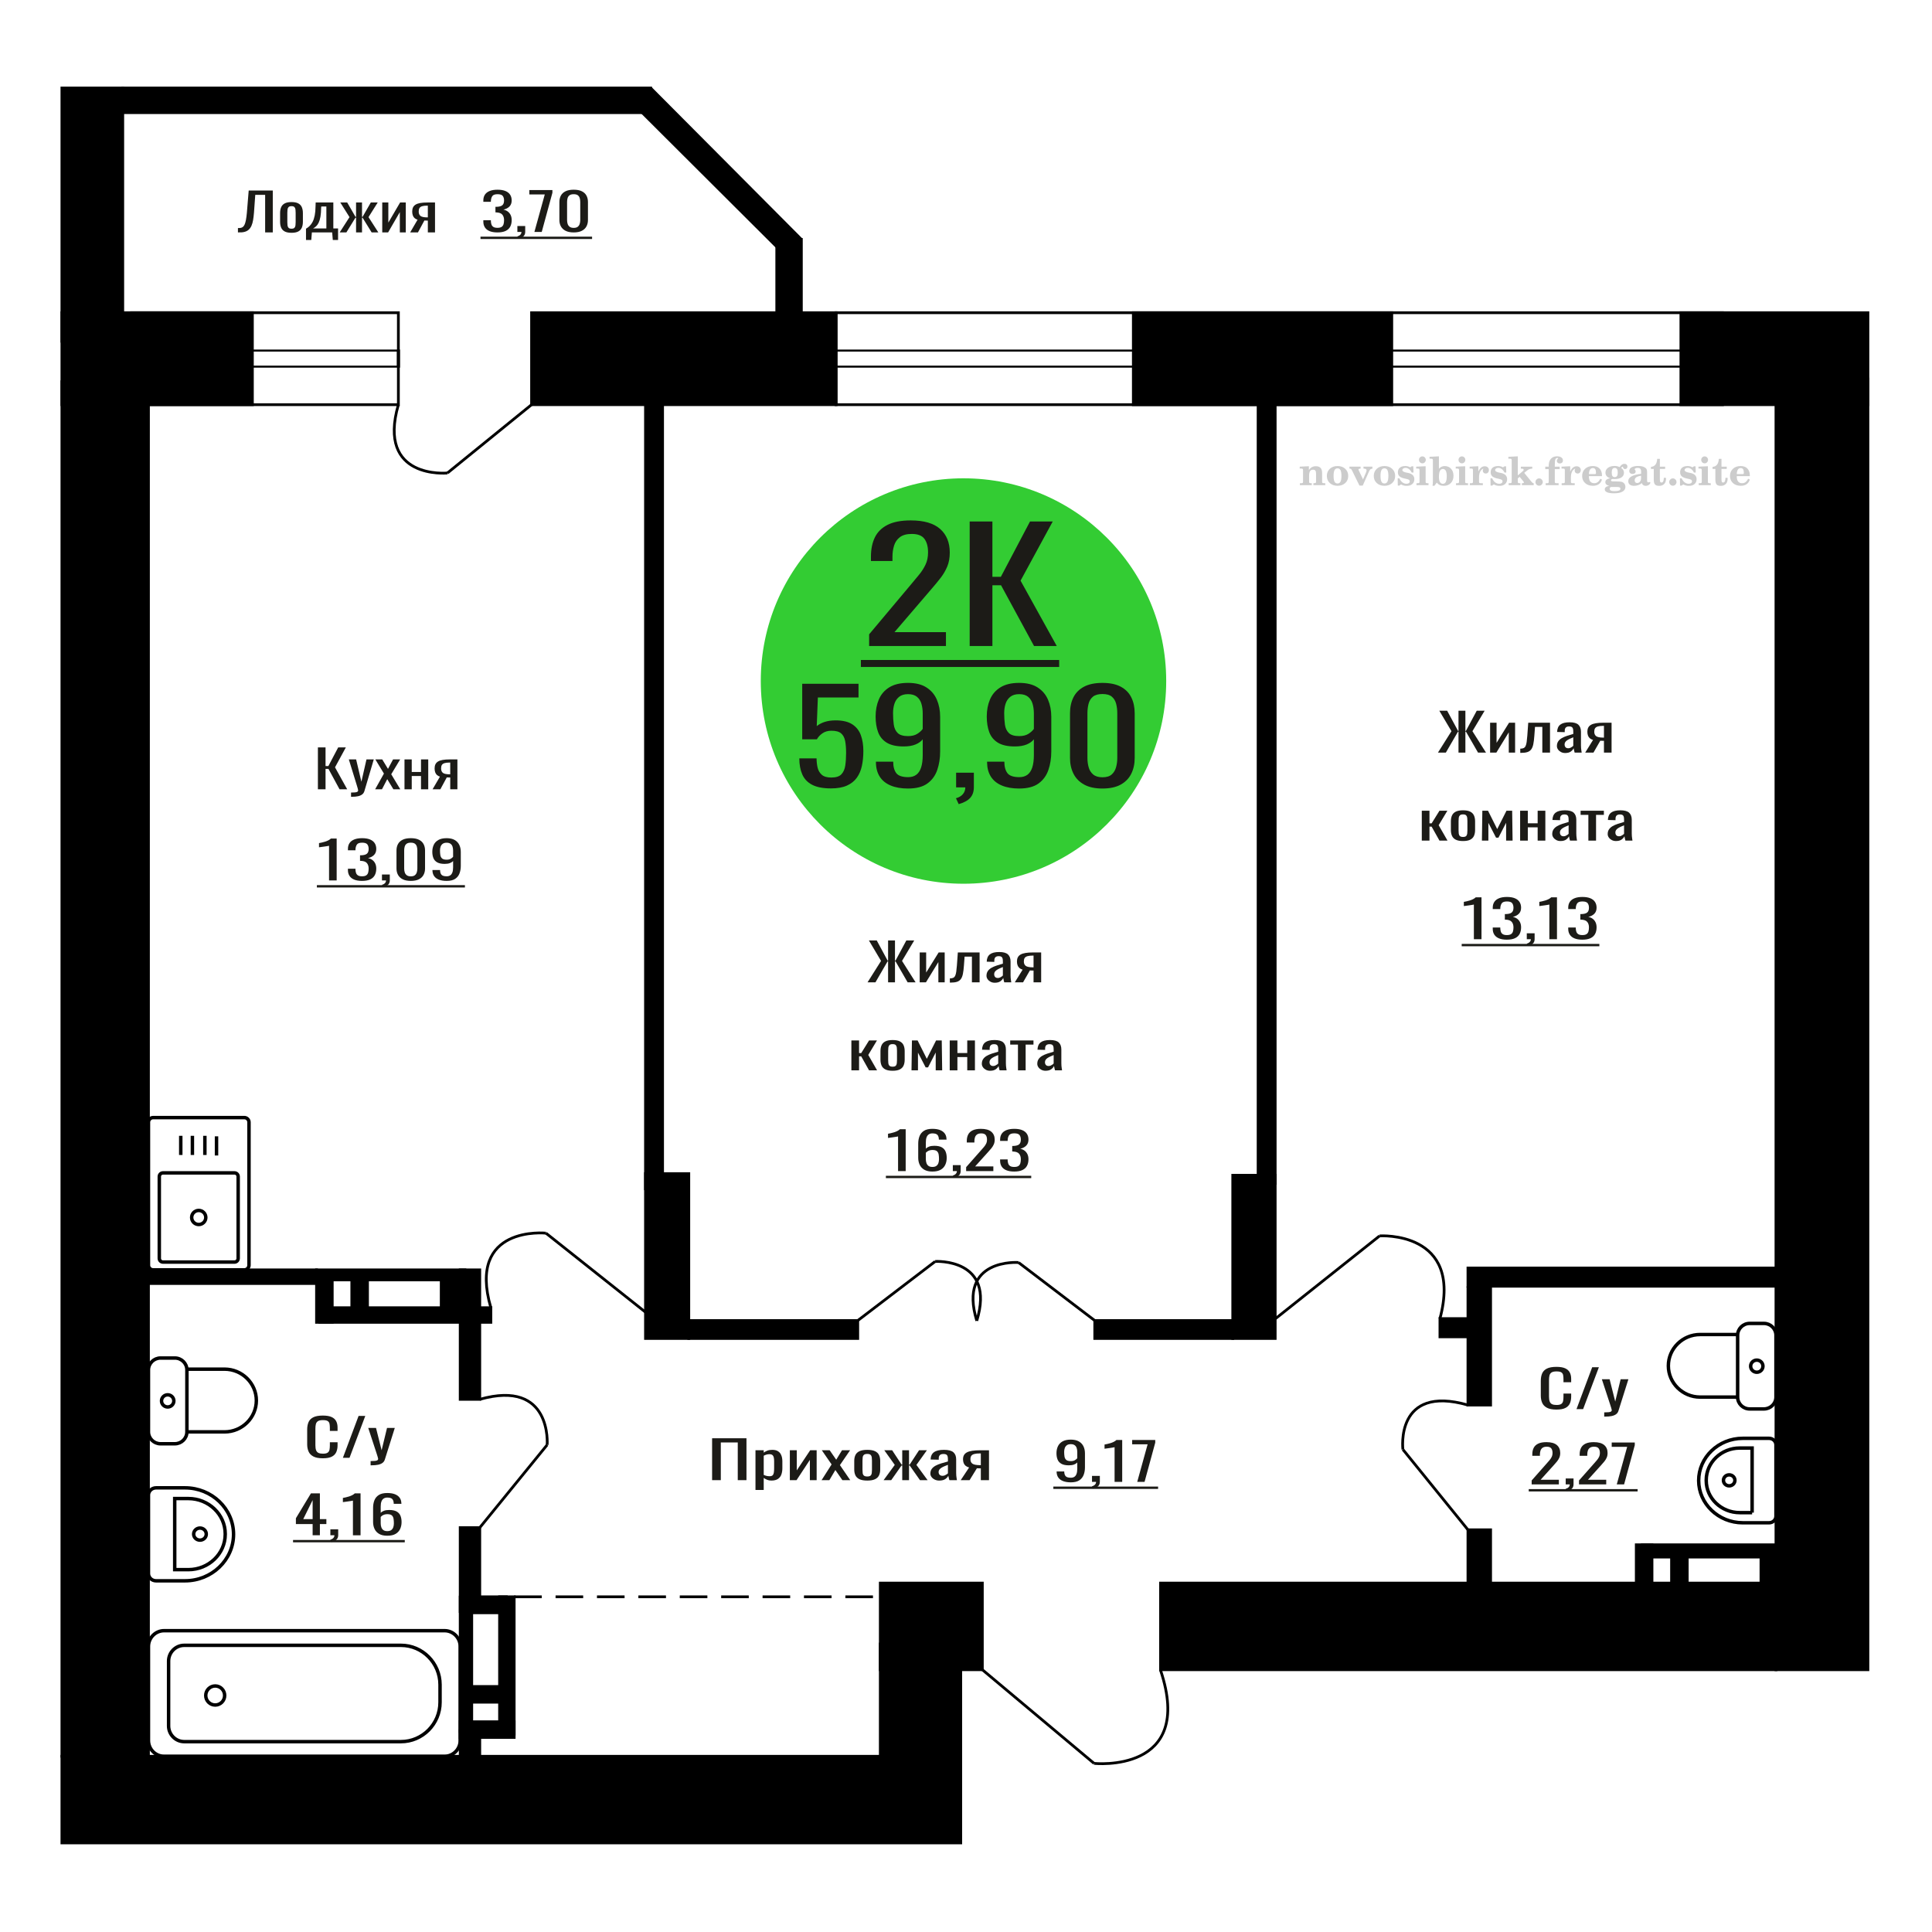 <?xml version="1.0" encoding="UTF-8"?>
<!DOCTYPE svg PUBLIC "-//W3C//DTD SVG 1.1//EN" "http://www.w3.org/Graphics/SVG/1.1/DTD/svg11.dtd">
<!-- Creator: CorelDRAW 2019 -->
<svg xmlns="http://www.w3.org/2000/svg" xml:space="preserve" width="140mm" height="140mm" version="1.1" style="shape-rendering:geometricPrecision; text-rendering:geometricPrecision; image-rendering:optimizeQuality; fill-rule:evenodd; clip-rule:evenodd"
viewBox="0 0 14000 14000"
 xmlns:xlink="http://www.w3.org/1999/xlink">
 <defs>
  <style type="text/css">
   <![CDATA[
    .str1 {stroke:black;stroke-width:25;stroke-miterlimit:22.926}
    .str2 {stroke:black;stroke-width:20;stroke-miterlimit:22.926}
    .str0 {stroke:black;stroke-width:20;stroke-miterlimit:22.926;stroke-dasharray:200 100}
    .fil0 {fill:none}
    .fil3 {fill:black}
    .fil2 {fill:#1C1B17}
    .fil5 {fill:#33CC33}
    .fil1 {fill:#1C1B17;fill-rule:nonzero}
    .fil4 {fill:#CCCCCC;fill-rule:nonzero}
   ]]>
  </style>
 </defs>
 <g id="Слой_x0020_1">
  <line class="fil0 str0" x1="3725.89" y1="11571.06" x2="6379.02" y2= "11571.06" />
  <polygon class="fil1" points="2303.62,5719.57 2303.62,5416.02 2359.02,5416.02 2359.02,5550.93 2379.61,5550.93 2450.69,5416.02 2506.09,5416.02 2427.65,5560.3 2515.9,5719.57 2460.5,5719.57 2380.1,5571.54 2359.02,5571.54 2359.02,5719.57 "/>
  <path id="1" class="fil1" d="M2543.83 5773.91l0 -30.73c12.75,0 22.88,-0.44 30.4,-1.31 7.51,-0.88 12.91,-2.5 16.18,-4.87 3.26,-2.38 4.89,-5.69 4.89,-9.93 0,-2.25 -1.13,-7.25 -3.42,-15 -2.29,-7.74 -4.74,-15.98 -7.35,-24.73l-56.87 -184.38 52.94 0 38.24 161.9 36.77 -161.9 52.94 0 -67.66 228.6c-2.93,10.5 -8.33,18.8 -16.16,24.92 -7.85,6.12 -17.9,10.56 -30.16,13.31 -12.26,2.74 -27.04,4.12 -44.36,4.12l-6.38 0z"/>
  <polygon id="2" class="fil1" points="2718.35,5719.57 2782.09,5605.65 2719.83,5502.96 2769.83,5502.96 2811.51,5571.54 2848.27,5502.96 2899.74,5502.96 2835.03,5610.52 2900.72,5719.57 2850.72,5719.57 2806.1,5646.12 2767.87,5719.57 "/>
  <polygon id="3" class="fil1" points="2931.13,5719.57 2931.13,5502.96 2983.57,5502.96 2983.57,5594.03 3050.74,5594.03 3050.74,5502.96 3103.19,5502.96 3103.19,5719.57 3050.74,5719.57 3050.74,5623.26 2983.57,5623.26 2983.57,5719.57 "/>
  <path id="4" class="fil1" d="M3134.57 5719.57l53.44 -91.81c-9.16,-2.75 -16.59,-6.87 -22.32,-12.37 -5.71,-5.5 -9.87,-12.24 -12.49,-20.24 -2.62,-7.99 -3.92,-16.99 -3.92,-26.98 0,-11.49 1.96,-21.36 5.88,-29.6 3.93,-8.25 10.13,-14.99 18.63,-20.24 8.49,-5.25 19.77,-9.12 33.83,-11.62 14.05,-2.5 31.37,-3.75 51.96,-3.75l54.9 0 0 216.61 -51.96 0 0 -85.44c-5.23,0 -9.64,-0.07 -13.23,-0.19 -3.6,-0.13 -7.53,-0.31 -11.77,-0.56l-46.58 86.19 -56.37 0zm122.07 -108.68c0.65,0 1.71,0 3.19,0 1.46,0 2.37,0 2.69,0l0 -85.07c-0.32,0 -1.23,0 -2.69,0 -1.48,0 -2.38,0 -2.7,0 -15.37,0 -27.53,1.44 -36.52,4.31 -8.99,2.88 -15.28,7.37 -18.88,13.49 -3.59,6.13 -5.39,14.31 -5.39,24.55 0,14.24 4.16,24.86 12.5,31.85 8.33,7 24.26,10.62 47.8,10.87z"/>
  <polygon class="fil1" points="5160.19,10725.74 5160.19,10422.19 5409.18,10422.19 5409.18,10725.74 5346.09,10725.74 5346.09,10452.55 5223.28,10452.55 5223.28,10725.74 "/>
  <path id="1" class="fil1" d="M5474.5 10796.94l0 -287.81 59.72 0 0 17.24c7.08,-5.49 15.65,-10.24 25.69,-14.24 10.05,-3.99 21.95,-5.99 35.73,-5.99 16.75,0 30.05,2.93 39.91,8.8 9.86,5.87 17.22,13.24 22.05,22.11 4.84,8.87 8.01,17.87 9.5,26.99 1.48,9.11 2.22,16.92 2.22,23.42l0 52.46c0,15.24 -2.22,29.67 -6.68,43.29 -4.47,13.61 -12.56,24.6 -24.29,32.97 -11.72,8.37 -28.2,12.56 -49.41,12.56 -11.53,0 -21.76,-1.94 -30.7,-5.81 -8.94,-3.87 -16.94,-8.31 -24.02,-13.3l0 87.31 -59.72 0zm102.72 -99.68c10.42,0 17.86,-2.56 22.33,-7.68 4.47,-5.12 7.25,-12.06 8.37,-20.8 1.12,-8.75 1.68,-18.36 1.68,-28.86l0 -52.46c0,-9 -0.74,-17.3 -2.23,-24.92 -1.49,-7.62 -4.66,-13.68 -9.49,-18.18 -4.84,-4.5 -12.47,-6.74 -22.9,-6.74 -7.8,0 -15.25,1.12 -22.33,3.37 -7.07,2.25 -13.21,4.87 -18.43,7.87l0 138.66c5.59,2.74 11.92,5.05 19,6.93 7.06,1.87 15.06,2.81 24,2.81z"/>
  <polygon id="2" class="fil1" points="5723.49,10725.74 5723.49,10509.13 5773.72,10509.13 5773.72,10654.91 5870.86,10509.13 5917.76,10509.13 5917.76,10725.74 5868.63,10725.74 5868.63,10578.84 5772.05,10725.74 "/>
  <polygon id="3" class="fil1" points="5953.48,10725.74 6026.06,10611.82 5955.16,10509.13 6012.1,10509.13 6059.56,10577.71 6101.42,10509.13 6160.04,10509.13 6086.35,10616.69 6161.16,10725.74 6104.22,10725.74 6053.41,10652.29 6009.87,10725.74 "/>
  <path id="4" class="fil1" d="M6284.53 10728.74c-23.82,0 -42.6,-3.25 -56.38,-9.75 -13.77,-6.49 -23.54,-15.74 -29.3,-27.73 -5.77,-11.99 -8.66,-26.1 -8.66,-42.34l0 -62.96c0,-16.24 2.89,-30.36 8.66,-42.35 5.76,-11.99 15.53,-21.23 29.3,-27.73 13.78,-6.5 32.56,-9.74 56.38,-9.74 23.82,0 42.53,3.24 56.11,9.74 13.58,6.5 23.26,15.74 29.03,27.73 5.76,11.99 8.65,26.11 8.65,42.35l0 62.96c0,16.24 -2.89,30.35 -8.65,42.34 -5.77,11.99 -15.45,21.24 -29.03,27.73 -13.58,6.5 -32.29,9.75 -56.11,9.75zm0 -29.61c11.55,0 19.64,-2.25 24.29,-6.74 4.66,-4.5 7.44,-10.43 8.37,-17.8 0.94,-7.37 1.4,-15.06 1.4,-23.05l0 -67.83c0,-8.24 -0.46,-15.99 -1.4,-23.23 -0.93,-7.25 -3.71,-13.18 -8.37,-17.81 -4.65,-4.62 -12.74,-6.93 -24.29,-6.93 -11.53,0 -19.72,2.31 -24.56,6.93 -4.84,4.63 -7.72,10.56 -8.66,17.81 -0.92,7.24 -1.38,14.99 -1.38,23.23l0 67.83c0,7.99 0.46,15.68 1.38,23.05 0.94,7.37 3.82,13.3 8.66,17.8 4.84,4.49 13.03,6.74 24.56,6.74z"/>
  <polygon id="5" class="fil1" points="6402.89,10725.74 6483.84,10615.19 6407.91,10509.13 6464.86,10509.13 6533.52,10613.31 6537.99,10613.31 6537.99,10509.13 6587.12,10509.13 6587.12,10613.31 6591.57,10613.31 6659.68,10509.13 6716.63,10509.13 6640.7,10615.19 6721.65,10725.74 6666.38,10725.74 6591.57,10619.31 6587.12,10619.31 6587.12,10725.74 6537.99,10725.74 6537.99,10619.31 6532.97,10619.31 6458.16,10725.74 "/>
  <path id="6" class="fil1" d="M6806.5 10728.74c-12.64,0 -23.82,-2.44 -33.48,-7.31 -9.69,-4.87 -17.31,-11.12 -22.9,-18.74 -5.59,-7.62 -8.37,-15.67 -8.37,-24.17 0,-13.49 3.35,-24.86 10.05,-34.1 6.69,-9.24 15.91,-17.05 27.64,-23.42 11.71,-6.37 25.29,-11.93 40.74,-16.68 15.45,-4.75 31.73,-9.37 48.85,-13.86l0 -15.37c0,-8.74 -0.75,-15.99 -2.24,-21.74 -1.49,-5.74 -4.56,-10.05 -9.2,-12.92 -4.65,-2.88 -11.64,-4.31 -20.93,-4.31 -8.2,0 -14.8,1.25 -19.83,3.74 -5.02,2.5 -8.66,6.06 -10.88,10.68 -2.23,4.63 -3.35,10.06 -3.35,16.31l0 10.86 -59.18 -1.5c0.74,-23.98 8.93,-41.65 24.56,-53.02 15.64,-11.37 39.82,-17.05 72.58,-17.05 32.01,0 54.71,5.87 68.11,17.61 13.39,11.74 20.09,28.73 20.09,50.97l0 98.93c0,6.75 0.29,13.24 0.84,19.49 0.56,6.24 1.31,12.05 2.23,17.42 0.94,5.37 1.77,10.43 2.52,15.18l-54.72 0c-1.11,-4 -2.5,-9.06 -4.18,-15.18 -1.67,-6.12 -2.88,-11.68 -3.62,-16.67 -3.73,8.49 -10.89,16.42 -21.5,23.79 -10.61,7.37 -25.22,11.06 -43.83,11.06zm23.45 -34.48c5.96,0 11.53,-1.12 16.75,-3.37 5.21,-2.25 9.86,-4.81 13.95,-7.68 4.1,-2.88 6.89,-5.19 8.38,-6.94l0 -61.46c-9.3,3.5 -18.04,7 -26.24,10.5 -8.19,3.49 -15.36,7.18 -21.49,11.05 -6.14,3.87 -10.98,8.25 -14.51,13.12 -3.55,4.87 -5.31,10.43 -5.31,16.67 0,8.75 2.42,15.62 7.26,20.62 4.84,4.99 11.9,7.49 21.21,7.49z"/>
  <path id="7" class="fil1" d="M6961.7 10725.74l60.85 -91.81c-10.42,-2.75 -18.89,-6.87 -25.41,-12.37 -6.51,-5.5 -11.25,-12.24 -14.23,-20.24 -2.98,-7.99 -4.47,-16.99 -4.47,-26.98 0,-11.49 2.24,-21.36 6.71,-29.6 4.47,-8.25 11.53,-14.99 21.21,-20.24 9.67,-5.25 22.51,-9.12 38.52,-11.62 16,-2.5 35.73,-3.75 59.17,-3.75l62.53 0 0 216.61 -59.17 0 0 -85.44c-5.96,0 -10.98,-0.07 -15.08,-0.19 -4.1,-0.13 -8.57,-0.31 -13.39,-0.56l-53.05 86.19 -64.19 0zm139 -108.68c0.75,0 1.95,0 3.64,0 1.67,0 2.69,0 3.07,0l0 -85.07c-0.38,0 -1.4,0 -3.07,0 -1.69,0 -2.71,0 -3.07,0 -17.51,0 -31.36,1.44 -41.59,4.31 -10.24,2.88 -17.4,7.37 -21.5,13.49 -4.1,6.13 -6.14,14.31 -6.14,24.55 0,14.24 4.74,24.86 14.23,31.85 9.49,7 27.63,10.62 54.43,10.87z"/>
  <path class="fil0 str1" d="M1804.32 9168.16l0 -1035.93c0,-18.59 -15.3,-33.79 -34,-33.79l-660.47 0c-18.69,0 -33.99,15.2 -33.99,33.79l0 1035.93c0,18.59 15.3,33.8 33.99,33.8l660.47 0c18.7,0 34,-15.21 34,-33.8zm-78.45 -49.26l0 -593.2c0,-14.59 -12,-26.52 -26.67,-26.52l-518.22 0c-14.67,0 -26.67,11.93 -26.67,26.52l0 593.2c0,14.59 12,26.52 26.67,26.52l518.22 0c14.67,0 26.67,-11.93 26.67,-26.52zm-234.52 -296.6c0,-28.15 -22.95,-50.97 -51.26,-50.97 -28.31,0 -51.26,22.82 -51.26,50.97 0,28.15 22.95,50.96 51.26,50.96 28.31,0 51.26,-22.81 51.26,-50.96zm77.61 -449.1l0 -138.91m-84.34 135.05l0 -138.91m-90.38 138.91l0 -138.91m-84.34 138.91l0 -138.91"/>
  <path class="fil1" d="M7759.33 10741.53c-21.67,0 -40.15,-2.93 -55.46,-8.8 -15.32,-5.87 -26.92,-14.43 -34.84,-25.67 -7.9,-11.25 -12.04,-24.86 -12.38,-40.85 0,-0.5 0,-1.06 0,-1.69 0,-0.62 0,-1.19 0,-1.68l55.22 0c0,14.49 3.26,25.67 9.8,33.54 6.53,7.87 19.27,11.8 38.18,11.8 10.32,0 18.92,-2.31 25.81,-6.93 6.87,-4.62 12.03,-11.75 15.48,-21.36 3.44,-9.62 5.16,-21.8 5.16,-36.54l0 -46.1c-5.16,6.25 -12.82,11.31 -22.97,15.18 -10.15,3.87 -22.79,5.81 -37.92,5.81 -23.05,0 -41.12,-3.69 -54.18,-11.06 -13.09,-7.37 -22.28,-17.61 -27.61,-30.72 -5.33,-13.12 -8,-28.42 -8,-45.91 0,-18.49 3.44,-35.17 10.31,-50.03 6.89,-14.87 17.98,-26.67 33.3,-35.41 15.29,-8.75 35.34,-13.12 60.1,-13.12 24.08,0 43.69,4.43 58.84,13.3 15.13,8.87 26.23,20.8 33.28,35.79 7.05,14.99 10.58,31.73 10.58,50.22l0 101.93c0,19.49 -3.1,37.48 -9.3,53.96 -6.18,16.49 -16.67,29.67 -31.48,39.54 -14.78,9.87 -35.43,14.8 -61.92,14.8zm0 -153.64c12.05,0 21.85,-2.19 29.41,-6.56 7.58,-4.37 13.43,-9.18 17.56,-14.43l0 -44.97c0,-10.49 -1.38,-20.05 -4.13,-28.67 -2.75,-8.62 -7.57,-15.49 -14.46,-20.61 -6.87,-5.12 -16.33,-7.68 -28.38,-7.68 -12.03,0 -21.58,2.62 -28.63,7.87 -7.06,5.24 -12.04,12.05 -14.96,20.42 -2.94,8.37 -4.4,17.55 -4.4,27.55 0,11.99 0.77,23.1 2.33,33.35 1.54,10.24 5.67,18.42 12.38,24.54 6.71,6.12 17.8,9.19 33.28,9.19z"/>
  <path id="1" class="fil1" d="M7921.36 10787.25l-8.77 -17.24c9.29,-2.24 16.59,-6.18 21.93,-11.8 5.33,-5.62 8,-12.31 8,-20.05l-29.42 0 0 -43.1 56.77 0 0 42.35c0,13.24 -3.96,23.8 -11.87,31.67 -7.92,7.87 -20.13,13.93 -36.64,18.17z"/>
  <path id="2" class="fil1" d="M8076.68 10738.16l0 -251.08c-0.34,0.25 -4.21,1 -11.6,2.25 -7.4,1.25 -15.74,2.49 -25.04,3.74 -9.28,1.25 -17.54,2.38 -24.76,3.38 -7.22,1 -11.01,1.5 -11.36,1.5l0 -30.36c5.86,-1 12.64,-2.37 20.4,-4.12 7.74,-1.75 15.64,-3.87 23.72,-6.37 8.09,-2.5 15.84,-5.62 23.23,-9.37 7.4,-3.75 13.68,-8.12 18.84,-13.12l41.79 0 0 303.55 -55.22 0z"/>
  <polygon id="3" class="fil1" points="8240.78,10738.16 8316.13,10466.09 8204.14,10466.09 8204.14,10434.61 8371.33,10434.61 8371.33,10454.1 8293.93,10738.16 "/>
  <polygon id="4" class="fil2" points="7632.91,10772.23 8391.97,10772.23 8391.97,10789.26 7632.91,10789.26 "/>
  <polygon class="fil3 str2" points="12869.28,12099.41 12869.28,11471.68 8409.72,11471.68 8409.72,12099.41 "/>
  <path class="fil0 str2" d="M7927.97 12778.16c0,0 733.9,77.56 481.78,-675.19"/>
  <line class="fil0 str2" x1="7118.34" y1="12099.41" x2="7927.97" y2= "12778.16" />
  <polygon class="fil3 str2" points="7118.34,12099.41 7118.34,11471.68 6379.02,11471.68 6379.02,12099.41 "/>
  <path class="fil1" d="M3604.61 1684.23c-22.7,0 -41.62,-3.12 -56.76,-9.37 -15.14,-6.24 -26.49,-15.24 -34.06,-26.98 -7.56,-11.74 -11.35,-25.6 -11.35,-41.59l0 -10.12 54.7 0c0,1 0,2.06 0,3.18 0,1.13 0,2.31 0,3.56 0.34,9 1.8,17.12 4.39,24.36 2.57,7.25 7.21,12.99 13.93,17.24 6.71,4.25 16.42,6.37 29.15,6.37 13.42,0 23.56,-2.31 30.45,-6.93 6.87,-4.62 11.52,-11.18 13.93,-19.68 2.4,-8.49 3.61,-18.23 3.61,-29.23 0,-15.98 -4.05,-29.04 -12.13,-39.16 -8.08,-10.11 -22.27,-15.67 -42.56,-16.67 -1.03,-0.25 -2.33,-0.38 -3.87,-0.38 -1.56,0 -2.85,0 -3.87,0l0 -40.09c1.02,0 2.23,0 3.61,0 1.37,0 2.57,0 3.6,0 19.61,-0.5 33.71,-4.25 42.32,-11.25 8.61,-6.99 12.9,-18.61 12.9,-34.85 0,-13.74 -3.18,-24.73 -9.54,-32.97 -6.38,-8.25 -19.02,-12.37 -37.94,-12.37 -18.92,0 -31.47,4.56 -37.66,13.68 -6.19,9.12 -9.64,20.8 -10.32,35.04 0,1 0,2.06 0,3.18 0,1.13 0,2.19 0,3.19l-54.7 0 0 -10.12c0,-16.24 3.79,-30.11 11.35,-41.6 7.57,-11.49 19.01,-20.36 34.31,-26.6 15.31,-6.25 34.32,-9.37 57.02,-9.37 23.05,0 42.15,3.12 57.29,9.37 15.13,6.24 26.49,15.17 34.05,26.79 7.57,11.62 11.36,25.54 11.36,41.78 0,18.24 -5.43,32.86 -16.26,43.85 -10.84,10.99 -25.37,18.49 -43.6,22.48 12.72,2.75 23.48,7.5 32.25,14.24 8.77,6.75 15.56,15.3 20.38,25.67 4.82,10.37 7.23,22.42 7.23,36.16 0,17.99 -3.44,33.67 -10.33,47.03 -6.88,13.37 -17.89,23.74 -33.02,31.11 -15.13,7.37 -35.08,11.05 -59.86,11.05z"/>
  <path id="1" class="fil1" d="M3757.35 1729.95l-8.77 -17.24c9.28,-2.25 16.59,-6.18 21.93,-11.8 5.33,-5.62 7.99,-12.31 7.99,-20.05l-29.41 0 0 -43.1 56.77 0 0 42.35c0,13.24 -3.97,23.8 -11.87,31.67 -7.92,7.87 -20.13,13.92 -36.64,18.17z"/>
  <polygon id="2" class="fil1" points="3872.42,1680.86 3947.76,1408.8 3835.78,1408.8 3835.78,1377.32 4002.97,1377.32 4002.97,1396.81 3925.57,1680.86 "/>
  <path id="3" class="fil1" d="M4157.26 1684.23c-23.74,0 -43.26,-3.87 -58.57,-11.61 -15.3,-7.75 -26.66,-18.37 -34.06,-31.86 -7.39,-13.49 -11.09,-28.85 -11.09,-46.09l0 -130.78c0,-17.74 3.62,-33.29 10.83,-46.66 7.23,-13.37 18.5,-23.8 33.81,-31.29 15.31,-7.5 35,-11.24 59.08,-11.24 24.09,0 43.7,3.74 58.83,11.24 15.13,7.49 26.31,17.92 33.54,31.29 7.22,13.37 10.84,28.92 10.84,46.66l0 130.78c0,17.49 -3.71,32.98 -11.1,46.47 -7.39,13.49 -18.66,24.04 -33.8,31.66 -15.14,7.62 -34.57,11.43 -58.31,11.43zm0 -32.97c13.07,0 22.96,-2.75 29.68,-8.25 6.7,-5.49 11.34,-12.55 13.92,-21.17 2.59,-8.62 3.87,-17.55 3.87,-26.8l0 -131.53c0,-9.74 -1.2,-18.92 -3.61,-27.54 -2.41,-8.62 -6.97,-15.55 -13.67,-20.8 -6.71,-5.25 -16.77,-7.87 -30.19,-7.87 -13.42,0 -23.57,2.62 -30.44,7.87 -6.89,5.25 -11.53,12.18 -13.94,20.8 -2.41,8.62 -3.6,17.8 -3.6,27.54l0 131.53c0,9.25 1.28,18.18 3.87,26.8 2.57,8.62 7.39,15.68 14.44,21.17 7.05,5.5 16.94,8.25 29.67,8.25z"/>
  <polygon id="4" class="fil2" points="3481.8,1714.93 4290.39,1714.93 4290.39,1731.96 3481.8,1731.96 "/>
  <path class="fil4" d="M9419.47 3515.66l0 -14.11 13.22 -0.28c3.86,-0.29 6.44,-1.13 7.71,-2.54 1.27,-1.41 1.93,-4.05 1.93,-7.91l0 -84.43c0,-4.56 -0.99,-7.52 -3.01,-9.03 -2.02,-1.46 -6.21,-2.21 -12.56,-2.21 -0.84,0 -2.21,0.05 -4.09,0.14 -1.88,0.1 -3.29,0.14 -4.33,0.14l0 -13.82 66.37 -3.11 0 27.05c6.78,-9.32 14.21,-16.14 22.25,-20.51 8.04,-4.38 17.26,-6.54 27.61,-6.54 15.66,0 27.24,4 34.76,12 7.53,7.99 11.29,20.27 11.29,36.83l0 63.49c0,3.86 0.66,6.5 1.98,7.95 1.36,1.51 3.9,2.31 7.66,2.5l13.22 0.28 0 14.11 -86.08 0 0 -14.11 9.69 -0.71c3.86,-0.18 6.4,-0.98 7.62,-2.4 1.27,-1.41 1.88,-4.04 1.88,-7.9l0 -58.98c0,-9.79 -1.69,-16.93 -5.03,-21.31 -3.34,-4.42 -8.75,-6.63 -16.18,-6.63 -10.16,0 -17.54,3.48 -22.15,10.49 -4.57,6.96 -6.87,18.44 -6.87,34.43l0 42.28c0,3.86 0.66,6.5 1.93,7.91 1.27,1.41 3.81,2.25 7.66,2.54l9.88 0.28 0 14.11 -86.36 0z"/>
  <path id="1" class="fil4" d="M9614.82 3448.82c0,-21.12 7.19,-38.33 21.54,-51.69 14.39,-13.36 33.02,-20.04 55.88,-20.04 22.67,0 41.25,6.68 55.74,20.08 14.53,13.41 21.78,30.63 21.78,51.65 0,21.03 -7.2,38.19 -21.55,51.46 -14.39,13.26 -33.02,19.9 -55.97,19.9 -22.95,0 -41.63,-6.64 -55.93,-19.85 -14.34,-13.22 -21.49,-30.39 -21.49,-51.51zm48.82 0c0,18.96 2.26,32.79 6.77,41.53 4.52,8.8 11.67,13.17 21.55,13.17 9.92,0 17.17,-4.37 21.77,-13.17 4.61,-8.74 6.92,-22.57 6.92,-41.53 0,-19.19 -2.26,-33.16 -6.82,-41.91 -4.56,-8.79 -11.76,-13.17 -21.59,-13.17 -9.97,0 -17.22,4.38 -21.78,13.17 -4.56,8.75 -6.82,22.72 -6.82,41.91z"/>
  <path id="2" class="fil4" d="M9796.23 3407.01c-2.11,-4.57 -4.33,-7.62 -6.58,-9.08 -2.31,-1.46 -5.6,-2.21 -9.83,-2.21l-1.09 0 0 -14.4 80.53 0 0 14.4 -6.07 0.56c-3.2,0.28 -5.5,0.85 -6.91,1.79 -1.36,0.89 -2.07,2.3 -2.07,4.14 0,0.8 0.33,2.11 0.89,3.85 0.61,1.74 1.37,3.53 2.31,5.37l29.63 62.46 23.14 -53.62c0.76,-1.83 1.32,-3.9 1.79,-6.16 0.47,-2.26 0.71,-4.24 0.71,-5.98 0,-3.48 -1.32,-6.3 -3.96,-8.37 -2.58,-2.02 -6.25,-3.2 -10.95,-3.48l-7.44 -0.56 0 -14.4 64.63 0 0 14.96c-6.07,0.28 -10.77,1.69 -14.11,4.28 -3.39,2.54 -6.73,7.62 -10.16,15.15l-45.72 102.77 -23.99 0 -54.75 -111.47z"/>
  <path id="3" class="fil4" d="M9954.89 3448.82c0,-21.12 7.19,-38.33 21.54,-51.69 14.39,-13.36 33.02,-20.04 55.88,-20.04 22.67,0 41.25,6.68 55.74,20.08 14.53,13.41 21.78,30.63 21.78,51.65 0,21.03 -7.2,38.19 -21.55,51.46 -14.39,13.26 -33.02,19.9 -55.97,19.9 -22.95,0 -41.63,-6.64 -55.93,-19.85 -14.34,-13.22 -21.49,-30.39 -21.49,-51.51zm48.82 0c0,18.96 2.26,32.79 6.77,41.53 4.52,8.8 11.67,13.17 21.55,13.17 9.92,0 17.17,-4.37 21.77,-13.17 4.61,-8.74 6.92,-22.57 6.92,-41.53 0,-19.19 -2.26,-33.16 -6.82,-41.91 -4.56,-8.79 -11.76,-13.17 -21.59,-13.17 -9.97,0 -17.22,4.38 -21.78,13.17 -4.56,8.75 -6.82,22.72 -6.82,41.91z"/>
  <path id="4" class="fil4" d="M10128.12 3465.99l12.18 0c5.79,12.79 13.12,22.58 22.01,29.35 8.94,6.77 18.87,10.16 29.87,10.16 7.2,0 12.89,-1.6 17.08,-4.75 4.23,-3.2 6.35,-7.43 6.35,-12.79 0,-4.8 -1.84,-8.47 -5.55,-11.06 -3.72,-2.59 -11.62,-5.13 -23.76,-7.62 -20.84,-4 -35.51,-9.64 -44.02,-16.84 -8.52,-7.19 -12.75,-17.26 -12.75,-30.19 0,-14.35 4.75,-25.45 14.25,-33.31 9.5,-7.9 23,-11.85 40.45,-11.85 6.49,0 12.7,0.8 18.49,2.45 5.83,1.64 11.15,3.99 15.94,7.1l11.06 -7.57 11.61 0 1.37 45.15 -13.27 0c-4.93,-10.58 -11.33,-18.91 -19.14,-24.88 -7.81,-5.98 -16.18,-8.99 -25.16,-8.99 -6.82,0 -12.37,1.51 -16.65,4.57 -4.33,3.05 -6.5,6.86 -6.5,11.47 0,8.75 11.15,15.1 33.4,19.05 2.68,0.47 4.75,0.85 6.21,1.13 15.71,2.92 27.56,8.23 35.46,15.95 7.91,7.71 11.86,17.73 11.86,30.01 0,14.81 -4.99,26.53 -14.96,35.18 -9.97,8.7 -23.57,13.03 -40.83,13.03 -7.71,0 -15.05,-0.89 -21.92,-2.73 -6.91,-1.83 -13.12,-4.47 -18.76,-7.95l-12.14 8.42 -11.34 0 -0.84 -52.49z"/>
  <path id="5" class="fil4" d="M10282.44 3332.22c0,-7.01 2.4,-12.94 7.25,-17.78 4.84,-4.89 10.67,-7.34 17.59,-7.34 6.63,0 12.37,2.45 17.26,7.38 4.85,4.94 7.29,10.82 7.29,17.74 0,6.91 -2.4,12.84 -7.24,17.87 -4.85,5.03 -10.59,7.53 -17.31,7.53 -6.92,0 -12.75,-2.45 -17.59,-7.39 -4.85,-4.94 -7.25,-10.91 -7.25,-18.01zm48.26 158.56c0,3.95 0.66,6.68 1.93,8.09 1.32,1.41 3.91,2.21 7.76,2.4l11.2 0.28 0 14.11 -87.21 0 0 -14.11 12.28 -0.28c3.81,-0.19 6.39,-0.99 7.71,-2.5 1.37,-1.45 2.02,-4.14 2.02,-7.99l0 -84.48c0,-4.47 -0.98,-7.48 -3.01,-8.94 -2.02,-1.46 -6.16,-2.21 -12.41,-2.21 -0.85,0 -2.17,0.05 -4.1,0.14 -1.88,0.1 -3.34,0.14 -4.46,0.14l0 -13.82 68.29 -3.11 0 112.28z"/>
  <path id="6" class="fil4" d="M10455.44 3398.26c-9.59,0 -16.74,4.75 -21.4,14.25 -4.7,9.55 -7.05,23.99 -7.05,43.37 0,16.27 2.39,28.64 7.24,37.16 4.84,8.51 11.9,12.74 21.21,12.74 9.64,0 16.75,-4.47 21.36,-13.45 4.61,-8.94 6.91,-22.81 6.91,-41.53 0,-17.69 -2.35,-30.81 -7.05,-39.51 -4.66,-8.71 -11.76,-13.03 -21.22,-13.03zm-74.97 121.92c0.94,-5.32 1.64,-10.59 2.07,-15.81 0.47,-5.22 0.7,-10.58 0.7,-16.09l0 -153.48c0,-4.42 -0.99,-7.38 -2.92,-8.84 -1.92,-1.46 -6.02,-2.21 -12.22,-2.21 -0.85,0 -2.26,0.05 -4.29,0.14 -2.02,0.1 -3.66,0.14 -4.84,0.14l0 -13.83 68.02 -3.38 0 89.79c5.78,-6.58 12.08,-11.43 18.86,-14.58 6.82,-3.11 14.44,-4.66 22.9,-4.66 19.01,0 34.39,6.49 46.15,19.48 11.76,12.98 17.64,30 17.64,51.03 0,21.87 -6.5,39.42 -19.43,52.68 -12.94,13.27 -29.96,19.9 -51.13,19.9 -11.19,0 -20.93,-1.98 -29.26,-5.93 -8.32,-3.9 -15.24,-9.83 -20.74,-17.73l-18.01 23.38 -13.5 0z"/>
  <path id="7" class="fil4" d="M10568.94 3332.22c0,-7.01 2.4,-12.94 7.25,-17.78 4.84,-4.89 10.67,-7.34 17.59,-7.34 6.63,0 12.37,2.45 17.26,7.38 4.85,4.94 7.29,10.82 7.29,17.74 0,6.91 -2.4,12.84 -7.24,17.87 -4.85,5.03 -10.59,7.53 -17.31,7.53 -6.92,0 -12.75,-2.45 -17.59,-7.39 -4.85,-4.94 -7.25,-10.91 -7.25,-18.01zm48.26 158.56c0,3.95 0.66,6.68 1.93,8.09 1.32,1.41 3.91,2.21 7.76,2.4l11.2 0.28 0 14.11 -87.21 0 0 -14.11 12.28 -0.28c3.81,-0.19 6.39,-0.99 7.71,-2.5 1.37,-1.45 2.02,-4.14 2.02,-7.99l0 -84.48c0,-4.47 -0.98,-7.48 -3.01,-8.94 -2.02,-1.46 -6.16,-2.21 -12.41,-2.21 -0.85,0 -2.17,0.05 -4.1,0.14 -1.88,0.1 -3.34,0.14 -4.46,0.14l0 -13.82 68.29 -3.11 0 112.28z"/>
  <path id="8" class="fil4" d="M10650.83 3515.66l0 -14.11 13.22 -0.28c3.86,-0.29 6.44,-1.13 7.71,-2.54 1.27,-1.41 1.93,-4.05 1.93,-7.91l0 -84.47c0,-4.52 -0.99,-7.53 -3.01,-8.99 -2.02,-1.46 -6.21,-2.21 -12.56,-2.21 -0.84,0 -2.21,0.05 -4.09,0.14 -1.88,0.1 -3.29,0.14 -4.33,0.14l0 -13.82 62.89 -3.11 0 38.85c5.55,-12.74 12.14,-22.39 19.9,-28.88 7.71,-6.44 16.41,-9.69 26.15,-9.69 9.03,0 16.37,2.54 22.01,7.58 5.65,5.08 8.47,11.52 8.47,19.42 0,7.72 -2.07,13.88 -6.26,18.53 -4.18,4.66 -9.69,6.97 -16.51,6.97 -6.35,0 -11.52,-2.03 -15.52,-6.12 -4,-4.09 -6.02,-9.41 -6.02,-15.94 0,-2.59 0.42,-4.94 1.27,-7.15 0.8,-2.21 2.12,-4.33 3.86,-6.35 -10.49,3.38 -18.44,10.67 -23.94,21.77 -5.51,11.11 -8.28,25.59 -8.28,43.42l0 29.91c0,3.86 0.66,6.5 1.97,7.95 1.37,1.51 3.91,2.31 7.67,2.5l18.02 0.28 0 14.11 -94.55 0z"/>
  <path id="9" class="fil4" d="M10800.46 3465.99l12.18 0c5.79,12.79 13.12,22.58 22.01,29.35 8.94,6.77 18.87,10.16 29.87,10.16 7.2,0 12.89,-1.6 17.08,-4.75 4.23,-3.2 6.35,-7.43 6.35,-12.79 0,-4.8 -1.84,-8.47 -5.55,-11.06 -3.72,-2.59 -11.62,-5.13 -23.76,-7.62 -20.84,-4 -35.51,-9.64 -44.02,-16.84 -8.52,-7.19 -12.75,-17.26 -12.75,-30.19 0,-14.35 4.75,-25.45 14.25,-33.31 9.5,-7.9 23,-11.85 40.45,-11.85 6.49,0 12.7,0.8 18.49,2.45 5.83,1.64 11.15,3.99 15.94,7.1l11.06 -7.57 11.61 0 1.37 45.15 -13.27 0c-4.93,-10.58 -11.33,-18.91 -19.14,-24.88 -7.81,-5.98 -16.18,-8.99 -25.16,-8.99 -6.82,0 -12.37,1.51 -16.65,4.57 -4.33,3.05 -6.5,6.86 -6.5,11.47 0,8.75 11.15,15.1 33.4,19.05 2.68,0.47 4.75,0.85 6.21,1.13 15.71,2.92 27.56,8.23 35.46,15.95 7.91,7.71 11.86,17.73 11.86,30.01 0,14.81 -4.99,26.53 -14.96,35.18 -9.97,8.7 -23.57,13.03 -40.83,13.03 -7.71,0 -15.05,-0.89 -21.92,-2.73 -6.91,-1.83 -13.12,-4.47 -18.76,-7.95l-12.14 8.42 -11.34 0 -0.84 -52.49z"/>
  <path id="10" class="fil4" d="M10954.22 3334.76c0,-4.38 -0.94,-7.34 -2.82,-8.8 -1.88,-1.46 -5.93,-2.21 -12.14,-2.21 -0.7,0 -2.12,0.05 -4.19,0.14 -2.02,0.1 -3.66,0.14 -4.84,0.14l0 -13.83 68.3 -3.38 0 137.96 33.91 -28.51c2.96,-2.4 5.13,-4.56 6.54,-6.54 1.46,-1.97 2.16,-3.85 2.16,-5.59 0,-2.78 -1.31,-4.8 -3.95,-6.12 -2.59,-1.36 -6.54,-2.02 -11.76,-2.02 -0.47,0 -1.27,0.05 -2.35,0.14 -1.08,0.09 -1.93,0.14 -2.49,0.14l0 -14.67 82.92 0 0 14.67c-7.15,0 -13.59,0.94 -19.33,2.82 -5.74,1.88 -11.15,4.89 -16.18,9.03l-22.86 18.35 52.73 64.86c2.82,3.58 5.45,6.21 7.81,7.81 2.4,1.6 4.89,2.4 7.43,2.4l0.56 0 0 14.11 -85.51 0 0 -14.11 6.77 -0.28c2.59,-0.19 4.52,-0.76 5.93,-1.7 1.36,-0.98 2.07,-2.3 2.07,-3.95 0,-1.55 -1.27,-3.9 -3.72,-7.01 -0.65,-0.84 -1.12,-1.45 -1.41,-1.78l-25.73 -31.28 -13.54 11 0 24.27c0,3.86 0.66,6.5 1.93,7.95 1.27,1.51 3.85,2.31 7.71,2.5l9.27 0.28 0 14.11 -85.23 0 0 -14.11 12.23 -0.28c3.76,-0.19 6.35,-0.99 7.71,-2.5 1.36,-1.45 2.07,-4.09 2.07,-7.95l0 -156.06z"/>
  <path id="11" class="fil4" d="M11152.95 3466.55c7.15,0 13.35,2.59 18.58,7.81 5.22,5.18 7.85,11.38 7.85,18.63 0,7.29 -2.59,13.54 -7.81,18.77 -5.17,5.22 -11.38,7.85 -18.62,7.85 -7.2,0 -13.36,-2.63 -18.54,-7.85 -5.22,-5.23 -7.8,-11.48 -7.8,-18.77 0,-7.15 2.63,-13.36 7.85,-18.58 5.22,-5.22 11.38,-7.86 18.49,-7.86z"/>
  <path id="12" class="fil4" d="M11197.54 3399.39l0 -17.78 25.02 0 0 -5.65c0,-21.97 5.22,-38.99 15.71,-51.17 10.49,-12.19 25.21,-18.26 44.12,-18.26 13.27,0 23.76,2.73 31.52,8.14 7.76,5.41 11.66,12.7 11.66,21.87 0,6.82 -2.07,12.19 -6.21,16.09 -4.14,3.9 -9.87,5.83 -17.26,5.83 -6.07,0 -11.01,-1.78 -14.82,-5.36 -3.81,-3.57 -5.73,-8.18 -5.73,-13.78 0,-5.88 2.63,-11.1 7.95,-15.71 1.08,-1.08 1.64,-1.79 1.64,-2.07 0,-0.99 -0.47,-1.74 -1.36,-2.16 -0.94,-0.47 -2.45,-0.71 -4.57,-0.71 -7,0 -11.85,3.58 -14.53,10.68 -2.73,7.1 -4.09,21.54 -4.09,43.32l0 8.94 35.51 0 0 17.78 -35.51 0 0 91.43c0,4.14 0.84,6.97 2.59,8.47 1.74,1.51 5.08,2.26 10.01,2.26l15.06 0 0 14.11 -93.7 0 0 -14.11 12.37 -0.28c3.76,-0.19 6.3,-0.99 7.67,-2.5 1.31,-1.45 1.97,-4.09 1.97,-7.95l0 -91.43 -25.02 0z"/>
  <path id="13" class="fil4" d="M11316.54 3515.66l0 -14.11 13.22 -0.28c3.86,-0.29 6.44,-1.13 7.71,-2.54 1.27,-1.41 1.93,-4.05 1.93,-7.91l0 -84.47c0,-4.52 -0.99,-7.53 -3.01,-8.99 -2.02,-1.46 -6.21,-2.21 -12.56,-2.21 -0.84,0 -2.21,0.05 -4.09,0.14 -1.88,0.1 -3.29,0.14 -4.33,0.14l0 -13.82 62.89 -3.11 0 38.85c5.55,-12.74 12.14,-22.39 19.9,-28.88 7.71,-6.44 16.41,-9.69 26.15,-9.69 9.03,0 16.37,2.54 22.01,7.58 5.65,5.08 8.47,11.52 8.47,19.42 0,7.72 -2.07,13.88 -6.26,18.53 -4.18,4.66 -9.69,6.97 -16.51,6.97 -6.35,0 -11.52,-2.03 -15.52,-6.12 -4,-4.09 -6.02,-9.41 -6.02,-15.94 0,-2.59 0.42,-4.94 1.27,-7.15 0.8,-2.21 2.12,-4.33 3.86,-6.35 -10.49,3.38 -18.44,10.67 -23.94,21.77 -5.51,11.11 -8.28,25.59 -8.28,43.42l0 29.91c0,3.86 0.66,6.5 1.97,7.95 1.37,1.51 3.91,2.31 7.67,2.5l18.02 0.28 0 14.11 -94.55 0z"/>
  <path id="14" class="fil4" d="M11595.99 3469.09l12.42 5.93c-4.42,14.77 -12.14,26.01 -23.19,33.68 -11.1,7.67 -25.17,11.48 -42.24,11.48 -23.43,0 -42.29,-6.59 -56.68,-19.71 -14.35,-13.13 -21.54,-30.34 -21.54,-51.65 0,-21.26 7.15,-38.57 21.4,-51.83 14.3,-13.27 32.97,-19.9 56.02,-19.9 21.02,0 37.35,6.07 49.01,18.25 11.67,12.14 17.5,29.21 17.5,51.13l0 3.71 -94.83 0 0 1.93c0,16.33 3.3,28.65 9.83,36.97 6.59,8.33 16.37,12.47 29.31,12.47 9.45,0 17.78,-2.73 24.93,-8.19 7.19,-5.45 13.21,-13.54 18.06,-24.27zm-82.13 -33.58l43.37 0c2.96,0 5.03,-0.66 6.21,-1.93 1.18,-1.27 1.79,-3.62 1.79,-7.05 0,-12.14 -1.84,-20.98 -5.46,-26.49 -3.62,-5.5 -9.31,-8.27 -17.12,-8.27 -8.98,0 -15.85,3.62 -20.6,10.81 -4.71,7.25 -7.43,18.21 -8.19,32.93z"/>
  <path id="15" class="fil4" d="M11660.52 3520.79c-9.12,-2.31 -15.99,-5.69 -20.65,-10.26 -4.65,-4.56 -6.96,-10.16 -6.96,-16.88 0,-7.43 3.06,-13.55 9.22,-18.39 6.16,-4.8 15.05,-8.09 26.62,-9.84 -11.38,-3.05 -20.03,-8.04 -26.01,-15.05 -5.97,-6.96 -8.98,-15.47 -8.98,-25.49 0,-14.3 6.07,-25.97 18.2,-34.9 12.14,-8.99 27.99,-13.45 47.56,-13.45 6.91,0 13.4,0.7 19.56,2.07 6.17,1.36 12.14,3.43 17.92,6.16l4.85 -7.01c3.76,-5.36 8.28,-9.46 13.5,-12.37 5.22,-2.92 10.68,-4.38 16.37,-4.38 6.25,0 11.33,1.79 15.28,5.37 3.96,3.62 5.93,8.23 5.93,13.82 0,5.51 -1.5,10.02 -4.56,13.46 -3.01,3.43 -6.96,5.17 -11.81,5.17 -3.34,0 -6.16,-0.7 -8.56,-2.12 -2.4,-1.45 -4.33,-3.62 -5.78,-6.53 -0.57,-1.13 -0.9,-2.5 -1.09,-4.14 -0.28,-2.31 -1.27,-3.48 -2.91,-3.58 -1.65,0 -3.48,0.8 -5.51,2.4 -2.02,1.6 -3.66,3.62 -4.93,6.07 6.96,4.8 12.04,9.92 15.24,15.43 3.19,5.55 4.79,11.9 4.79,19.05 0,14.34 -5.83,25.58 -17.45,33.72 -11.62,8.14 -27.75,12.23 -48.4,12.23 -1.74,0 -4.18,-0.09 -7.34,-0.28 -3.1,-0.19 -5.36,-0.28 -6.72,-0.28 -4.33,0 -7.72,0.8 -10.11,2.44 -2.45,1.6 -3.67,3.81 -3.67,6.64 0,3.24 1.08,5.5 3.24,6.77 2.17,1.27 5.93,1.93 11.34,1.93l20.46 0c10.72,0 20.08,0.33 28.03,1.03 8,0.71 13.45,1.6 16.51,2.68 7.72,2.78 13.74,7.34 18.06,13.78 4.33,6.45 6.5,13.88 6.5,22.3 0,14.86 -7.06,26.29 -21.17,34.29 -14.11,8 -34.34,11.99 -60.73,11.99 -22.43,0 -39.32,-2.44 -50.65,-7.29 -11.34,-4.89 -17.03,-12.13 -17.03,-21.77 0,-6.35 2.77,-11.62 8.28,-15.9 5.5,-4.28 13.36,-7.25 23.56,-8.89zm13.88 7.85c-3.58,1.46 -6.12,3.15 -7.62,5.04 -1.51,1.88 -2.26,4.32 -2.26,7.38 0,6.16 2.68,10.72 8,13.64 5.31,2.96 13.59,4.42 24.83,4.42 15.24,0 26.53,-1.41 33.82,-4.18 7.29,-2.83 10.96,-7.15 10.96,-13.08 0,-4.66 -1.97,-8.04 -5.93,-10.11 -3.95,-2.07 -10.72,-3.11 -20.32,-3.11l-41.48 0zm4.8 -104.51c0,11.61 1.74,20.08 5.22,25.4 3.53,5.31 8.98,7.99 16.46,7.99 7.53,0 13.08,-2.68 16.7,-8.09 3.57,-5.36 5.36,-13.78 5.36,-25.3 0,-11.29 -1.79,-19.66 -5.36,-25.07 -3.62,-5.41 -9.17,-8.14 -16.7,-8.14 -7.48,0 -12.93,2.73 -16.46,8.14 -3.48,5.41 -5.22,13.78 -5.22,25.07z"/>
  <path id="16" class="fil4" d="M11891.76 3447.36c-16.7,2.68 -28.6,6.63 -35.66,11.86 -7.1,5.22 -10.63,12.55 -10.63,22.06 0,5.78 1.6,10.34 4.75,13.78 3.15,3.38 7.43,5.08 12.75,5.08 8.7,0 15.71,-3.25 20.93,-9.74 5.22,-6.49 7.86,-15.38 7.86,-26.67l0 -16.37zm43.74 35.75c0,4.52 0.8,7.71 2.4,9.64 1.6,1.93 4.23,2.87 7.81,2.87 1.64,0 3.52,-0.47 5.64,-1.46 2.12,-0.94 3.43,-1.41 4,-1.41 1.08,0 1.97,0.33 2.63,1.08 0.61,0.76 0.94,1.79 0.94,3.2 0,5.88 -3.34,11.25 -10.06,16.14 -6.73,4.84 -14.77,7.29 -24.13,7.29 -7.01,0 -12.98,-1.84 -17.92,-5.55 -4.99,-3.72 -7.9,-8.52 -8.85,-14.35 -7.71,6.3 -16.46,11.2 -26.24,14.68 -9.79,3.48 -19.85,5.22 -30.25,5.22 -13.5,0 -23.99,-2.92 -31.42,-8.8 -7.43,-5.88 -11.14,-14.16 -11.14,-24.83 0,-14.21 7.47,-25.64 22.38,-34.2 14.92,-8.61 38.53,-15.05 70.75,-19.38l0 -15.33c0,-9.93 -1.98,-16.94 -5.93,-21.07 -3.95,-4.14 -10.53,-6.21 -19.71,-6.21 -5.97,0 -11,0.98 -15.05,2.96 -4.09,1.98 -6.16,4.28 -6.16,6.82 0,0.66 1.22,2.54 3.67,5.69 2.44,3.11 3.67,6.59 3.67,10.49 0,5.32 -2.07,9.6 -6.26,12.89 -4.18,3.24 -9.64,4.89 -16.32,4.89 -6.82,0 -12.47,-1.97 -16.98,-5.93 -4.47,-3.95 -6.73,-8.89 -6.73,-14.86 0,-11.76 5.65,-20.88 16.94,-27.37 11.33,-6.45 27.28,-9.69 47.97,-9.69 11.57,0 21.73,1.17 30.53,3.52 8.75,2.31 15.99,5.79 21.68,10.35 4.52,3.53 7.67,7.48 9.46,11.95 1.79,4.42 2.68,11.24 2.68,20.41l0 60.35z"/>
  <path id="17" class="fil4" d="M12072.24 3462.32c0,0.66 0.09,1.65 0.24,2.96 0.14,1.32 0.18,2.31 0.18,2.97 0,16.51 -4.37,29.39 -13.12,38.66 -8.8,9.22 -20.98,13.83 -36.55,13.83 -14.2,0 -24.32,-3.34 -30.29,-10.07 -5.97,-6.68 -8.94,-18.48 -8.94,-35.41l0 -77 -20.32 0 0 -15.15c13.97,-0.89 24.84,-6.35 32.55,-16.27 7.72,-9.93 11.95,-23.95 12.7,-41.96l19.38 0 0 56.73 38.1 0 0 16.65 -38.1 0 0 74.78c0,9.55 0.9,15.9 2.64,19.01 1.74,3.15 4.79,4.7 9.22,4.7 5.41,0 9.5,-2.87 12.32,-8.56 2.77,-5.69 4.33,-14.3 4.61,-25.87l15.38 0z"/>
  <path id="18" class="fil4" d="M12122.15 3466.55c7.15,0 13.35,2.59 18.58,7.81 5.22,5.18 7.85,11.38 7.85,18.63 0,7.29 -2.59,13.54 -7.81,18.77 -5.17,5.22 -11.38,7.85 -18.62,7.85 -7.2,0 -13.36,-2.63 -18.54,-7.85 -5.22,-5.23 -7.8,-11.48 -7.8,-18.77 0,-7.15 2.63,-13.36 7.85,-18.58 5.22,-5.22 11.38,-7.86 18.49,-7.86z"/>
  <path id="19" class="fil4" d="M12173.42 3465.99l12.18 0c5.79,12.79 13.12,22.58 22.01,29.35 8.94,6.77 18.87,10.16 29.87,10.16 7.2,0 12.89,-1.6 17.08,-4.75 4.23,-3.2 6.35,-7.43 6.35,-12.79 0,-4.8 -1.84,-8.47 -5.55,-11.06 -3.72,-2.59 -11.62,-5.13 -23.76,-7.62 -20.84,-4 -35.51,-9.64 -44.02,-16.84 -8.52,-7.19 -12.75,-17.26 -12.75,-30.19 0,-14.35 4.75,-25.45 14.25,-33.31 9.5,-7.9 23,-11.85 40.45,-11.85 6.49,0 12.7,0.8 18.49,2.45 5.83,1.64 11.15,3.99 15.94,7.1l11.06 -7.57 11.61 0 1.37 45.15 -13.27 0c-4.93,-10.58 -11.33,-18.91 -19.14,-24.88 -7.81,-5.98 -16.18,-8.99 -25.16,-8.99 -6.82,0 -12.37,1.51 -16.65,4.57 -4.33,3.05 -6.5,6.86 -6.5,11.47 0,8.75 11.15,15.1 33.4,19.05 2.68,0.47 4.75,0.85 6.21,1.13 15.71,2.92 27.56,8.23 35.46,15.95 7.91,7.71 11.86,17.73 11.86,30.01 0,14.81 -4.99,26.53 -14.96,35.18 -9.97,8.7 -23.57,13.03 -40.83,13.03 -7.71,0 -15.05,-0.89 -21.92,-2.73 -6.91,-1.83 -13.12,-4.47 -18.76,-7.95l-12.14 8.42 -11.34 0 -0.84 -52.49z"/>
  <path id="20" class="fil4" d="M12327.74 3332.22c0,-7.01 2.4,-12.94 7.25,-17.78 4.84,-4.89 10.67,-7.34 17.59,-7.34 6.63,0 12.37,2.45 17.26,7.38 4.85,4.94 7.29,10.82 7.29,17.74 0,6.91 -2.4,12.84 -7.24,17.87 -4.85,5.03 -10.59,7.53 -17.31,7.53 -6.92,0 -12.75,-2.45 -17.59,-7.39 -4.85,-4.94 -7.25,-10.91 -7.25,-18.01zm48.26 158.56c0,3.95 0.66,6.68 1.93,8.09 1.32,1.41 3.91,2.21 7.76,2.4l11.2 0.28 0 14.11 -87.21 0 0 -14.11 12.28 -0.28c3.81,-0.19 6.39,-0.99 7.71,-2.5 1.37,-1.45 2.02,-4.14 2.02,-7.99l0 -84.48c0,-4.47 -0.98,-7.48 -3.01,-8.94 -2.02,-1.46 -6.16,-2.21 -12.41,-2.21 -0.85,0 -2.17,0.05 -4.1,0.14 -1.88,0.1 -3.34,0.14 -4.46,0.14l0 -13.82 68.29 -3.11 0 112.28z"/>
  <path id="21" class="fil4" d="M12518.71 3462.32c0,0.66 0.09,1.65 0.24,2.96 0.14,1.32 0.18,2.31 0.18,2.97 0,16.51 -4.37,29.39 -13.12,38.66 -8.8,9.22 -20.98,13.83 -36.55,13.83 -14.2,0 -24.32,-3.34 -30.29,-10.07 -5.97,-6.68 -8.94,-18.48 -8.94,-35.41l0 -77 -20.32 0 0 -15.15c13.97,-0.89 24.84,-6.35 32.55,-16.27 7.72,-9.93 11.95,-23.95 12.7,-41.96l19.38 0 0 56.73 38.1 0 0 16.65 -38.1 0 0 74.78c0,9.55 0.9,15.9 2.64,19.01 1.74,3.15 4.79,4.7 9.22,4.7 5.41,0 9.5,-2.87 12.32,-8.56 2.77,-5.69 4.33,-14.3 4.61,-25.87l15.38 0z"/>
  <path id="22" class="fil4" d="M12667.3 3469.09l12.42 5.93c-4.42,14.77 -12.14,26.01 -23.19,33.68 -11.1,7.67 -25.17,11.48 -42.24,11.48 -23.43,0 -42.29,-6.59 -56.68,-19.71 -14.35,-13.13 -21.54,-30.34 -21.54,-51.65 0,-21.26 7.15,-38.57 21.4,-51.83 14.3,-13.27 32.97,-19.9 56.02,-19.9 21.02,0 37.35,6.07 49.01,18.25 11.67,12.14 17.5,29.21 17.5,51.13l0 3.71 -94.83 0 0 1.93c0,16.33 3.3,28.65 9.83,36.97 6.59,8.33 16.37,12.47 29.31,12.47 9.45,0 17.78,-2.73 24.93,-8.19 7.19,-5.45 13.21,-13.54 18.06,-24.27zm-82.13 -33.58l43.37 0c2.96,0 5.03,-0.66 6.21,-1.93 1.18,-1.27 1.79,-3.62 1.79,-7.05 0,-12.14 -1.84,-20.98 -5.46,-26.49 -3.62,-5.5 -9.31,-8.27 -17.12,-8.27 -8.98,0 -15.85,3.62 -20.6,10.81 -4.71,7.25 -7.43,18.21 -8.19,32.93z"/>
  <circle class="fil5" cx="6981.82" cy="4934.97" r="1468.93"/>
  <path class="fil1" d="M6021.22 5713.07c-56.9,0 -102.09,-8.65 -135.61,-25.94 -33.5,-17.3 -57.47,-42.32 -71.89,-75.07 -14.42,-32.74 -21.62,-71.66 -21.62,-116.76l125.07 0c0,22.24 2.35,44.02 7.02,65.33 4.68,21.31 14.62,38.92 29.8,52.82 15.2,13.9 38.39,20.85 69.56,20.85 34.3,0 58.85,-7.87 73.66,-23.63 14.79,-15.75 24.15,-37.07 28.05,-63.94 3.9,-26.88 5.84,-57.3 5.84,-91.28 0,-33.98 -2.33,-62.86 -7.01,-86.65 -4.68,-23.78 -14.42,-42.01 -29.23,-54.67 -14.81,-12.67 -38.18,-19 -70.14,-19 -25.72,0 -47.54,6.33 -65.47,19 -17.91,12.66 -31.17,27.02 -39.73,43.09l-106.38 0 0 -402.2 407.98 0 0 99.16 -294.59 0 -8.19 207.59c15.6,-12.98 34.88,-23.17 57.87,-30.59 22.99,-7.41 49.3,-11.12 78.91,-11.12 51.43,0 91.76,9.58 120.99,28.73 29.23,19.15 49.88,45.41 61.96,78.77 12.08,33.36 18.12,71.67 18.12,114.91 0,38.31 -3.51,73.99 -10.52,107.04 -7.02,33.05 -19.29,61.78 -36.82,86.18 -17.54,24.41 -41.51,43.4 -71.91,57 -30.39,13.59 -68.96,20.38 -115.72,20.38z"/>
  <path id="1" class="fil1" d="M6579.99 5714c-49.1,0 -90.98,-7.26 -125.67,-21.78 -34.67,-14.52 -60.97,-35.68 -78.9,-63.48 -17.92,-27.8 -27.27,-61.47 -28.05,-101.01 0,-1.23 0,-2.62 0,-4.17 0,-1.54 0,-2.93 0,-4.17l125.08 0c0,35.83 7.41,63.48 22.2,82.94 14.81,19.46 43.65,29.19 86.51,29.19 23.38,0 42.87,-5.71 58.46,-17.14 15.58,-11.43 27.27,-29.04 35.07,-52.82 7.79,-23.79 11.68,-53.91 11.68,-90.36l0 -113.98c-11.68,15.44 -29.03,27.95 -52.01,37.53 -23,9.57 -51.63,14.36 -85.93,14.36 -52.21,0 -93.13,-9.11 -122.74,-27.34 -29.62,-18.22 -50.46,-43.55 -62.54,-75.99 -12.09,-32.43 -18.12,-70.27 -18.12,-113.52 0,-45.71 7.79,-86.95 23.38,-123.71 15.59,-36.76 40.72,-65.95 75.39,-87.58 34.68,-21.62 80.08,-32.43 136.19,-32.43 54.56,0 98.99,10.96 133.27,32.9 34.29,21.93 59.43,51.43 75.4,88.5 15.98,37.07 23.97,78.46 23.97,124.18l0 252.06c0,48.19 -7.02,92.67 -21.04,133.45 -14.03,40.77 -37.81,73.36 -71.31,97.77 -33.52,24.4 -80.27,36.6 -140.29,36.6zm0 -379.95c27.29,0 49.49,-5.41 66.64,-16.22 17.15,-10.81 30.39,-22.7 39.74,-35.68l0 -111.2c0,-25.95 -3.12,-49.58 -9.35,-70.89 -6.23,-21.32 -17.14,-38.31 -32.73,-50.97 -15.58,-12.67 -37.01,-19 -64.3,-19 -27.27,0 -48.89,6.49 -64.88,19.46 -15.97,12.97 -27.27,29.81 -33.89,50.51 -6.62,20.69 -9.94,43.4 -9.94,68.11 0,29.65 1.75,57.15 5.26,82.48 3.51,25.33 12.85,45.56 28.05,60.69 15.2,15.14 40.33,22.71 75.4,22.71z"/>
  <path id="2" class="fil1" d="M6947.06 5827.06l-19.87 -42.63c21.04,-5.56 37.61,-15.29 49.68,-29.19 12.08,-13.9 18.13,-30.43 18.13,-49.58l-66.63 0 0 -106.57 128.58 0 0 104.72c0,32.74 -8.96,58.84 -26.88,78.3 -17.93,19.46 -45.59,34.45 -83.01,44.95z"/>
  <path id="3" class="fil1" d="M7385.43 5714c-49.1,0 -90.98,-7.26 -125.67,-21.78 -34.67,-14.52 -60.98,-35.68 -78.9,-63.48 -17.93,-27.8 -27.27,-61.47 -28.06,-101.01 0,-1.23 0,-2.62 0,-4.17 0,-1.54 0,-2.93 0,-4.17l125.09 0c0,35.83 7.41,63.48 22.2,82.94 14.81,19.46 43.65,29.19 86.51,29.19 23.38,0 42.87,-5.71 58.46,-17.14 15.58,-11.43 27.27,-29.04 35.07,-52.82 7.79,-23.79 11.68,-53.91 11.68,-90.36l0 -113.98c-11.68,15.44 -29.03,27.95 -52.01,37.53 -23,9.57 -51.63,14.36 -85.93,14.36 -52.21,0 -93.14,-9.11 -122.74,-27.34 -29.62,-18.22 -50.46,-43.55 -62.54,-75.99 -12.09,-32.43 -18.12,-70.27 -18.12,-113.52 0,-45.71 7.78,-86.95 23.38,-123.71 15.59,-36.76 40.72,-65.95 75.39,-87.58 34.68,-21.62 80.08,-32.43 136.19,-32.43 54.56,0 98.99,10.96 133.27,32.9 34.29,21.93 59.43,51.43 75.4,88.5 15.98,37.07 23.97,78.46 23.97,124.18l0 252.06c0,48.19 -7.02,92.67 -21.04,133.45 -14.03,40.77 -37.81,73.36 -71.31,97.77 -33.52,24.4 -80.27,36.6 -140.29,36.6zm0 -379.95c27.28,0 49.49,-5.41 66.64,-16.22 17.15,-10.81 30.39,-22.7 39.74,-35.68l0 -111.2c0,-25.95 -3.12,-49.58 -9.35,-70.89 -6.23,-21.32 -17.14,-38.31 -32.73,-50.97 -15.58,-12.67 -37.02,-19 -64.3,-19 -27.27,0 -48.89,6.49 -64.88,19.46 -15.97,12.97 -27.27,29.81 -33.89,50.51 -6.62,20.69 -9.94,43.4 -9.94,68.11 0,29.65 1.75,57.15 5.26,82.48 3.5,25.33 12.85,45.56 28.05,60.69 15.2,15.14 40.33,22.71 75.4,22.71z"/>
  <path id="4" class="fil1" d="M7988.64 5714c-53.77,0 -98,-9.58 -132.67,-28.73 -34.69,-19.15 -60.4,-45.41 -77.17,-78.77 -16.75,-33.36 -25.13,-71.35 -25.13,-113.98l0 -323.43c0,-43.86 8.19,-82.32 24.55,-115.37 16.36,-33.05 41.89,-58.85 76.57,-77.38 34.68,-18.53 79.3,-27.8 133.85,-27.8 54.55,0 98.98,9.27 133.27,27.8 34.29,18.53 59.62,44.33 75.99,77.38 16.36,33.05 24.54,71.51 24.54,115.37l0 323.43c0,43.24 -8.37,81.55 -25.13,114.91 -16.76,33.36 -42.28,59.46 -76.57,78.31 -34.29,18.84 -78.32,28.26 -132.1,28.26zm0 -81.55c29.61,0 52.03,-6.8 67.22,-20.39 15.2,-13.59 25.72,-31.04 31.56,-52.36 5.85,-21.31 8.78,-43.4 8.78,-66.26l0 -325.27c0,-24.1 -2.74,-46.8 -8.19,-68.11 -5.46,-21.32 -15.78,-38.46 -30.98,-51.44 -15.2,-12.97 -38,-19.46 -68.39,-19.46 -30.4,0 -53.38,6.49 -68.97,19.46 -15.58,12.98 -26.1,30.12 -31.56,51.44 -5.45,21.31 -8.19,44.01 -8.19,68.11l0 325.27c0,22.86 2.93,44.95 8.77,66.26 5.85,21.32 16.76,38.77 32.73,52.36 15.98,13.59 38.39,20.39 67.22,20.39z"/>
  <path class="fil1" d="M6298.04 4681.19l0 -84.66 300.19 -357.59c22.35,-26.73 42.99,-51.61 61.93,-74.63 18.96,-23.02 34.5,-47.35 46.64,-72.97 12.14,-25.62 18.22,-55.14 18.22,-88.56 0,-41.59 -8.75,-74.26 -26.24,-98.03 -17.48,-23.76 -48.09,-35.64 -91.81,-35.64 -36.91,0 -65.56,7.79 -85.97,23.39 -20.41,15.59 -34.48,36.02 -42.25,61.27 -7.79,25.25 -11.67,52.35 -11.67,81.32l0 30.07 -155.92 0 0 -31.19c0,-54.21 9.47,-100.81 28.41,-139.8 18.94,-38.99 49.55,-69.25 91.81,-90.79 42.26,-21.54 98.36,-32.3 168.31,-32.3 95.21,0 166.13,20.6 212.76,61.82 46.63,41.22 69.95,98.22 69.95,171 0,38.61 -6.07,72.4 -18.21,101.37 -12.14,28.96 -27.93,56.07 -47.36,81.32 -19.44,25.25 -40.81,51.24 -64.13,77.98l-271.05 316.36 373.06 0 0 100.26 -556.67 0z"/>
  <polygon id="1" class="fil1" points="7026.67,4681.19 7026.67,3778.87 7191.35,3778.87 7191.35,4179.9 7252.56,4179.9 7463.85,3778.87 7628.52,3778.87 7395.36,4207.75 7657.67,4681.19 7493,4681.19 7254.01,4241.17 7191.35,4241.17 7191.35,4681.19 "/>
  <polygon id="2" class="fil2" points="6238.29,4782.46 7675.16,4782.46 7675.16,4833.1 6238.29,4833.1 "/>
  <path class="fil0 str1" d="M1221.73 12506.57l0 -469.93c0,-62.7 50.92,-113.99 113.16,-113.99l1570.85 0c155.61,0 282.91,128.24 282.91,284.98l0 127.95c0,156.75 -127.3,284.99 -282.91,284.99l-1570.85 0c-62.24,0 -113.16,-51.3 -113.16,-114zm-145.86 106.15l0 -682.21c0,-62.7 50.92,-114 113.16,-114l2032.63 0c62.24,0 113.16,51.3 113.16,114l0 682.21c0,62.69 -50.92,113.99 -113.16,113.99l-2032.63 0c-62.24,0 -113.16,-51.3 -113.16,-113.99zm414.99 -326.58c0,-38.14 30.69,-69.06 68.56,-69.06 37.86,0 68.56,30.92 68.56,69.06 0,38.14 -30.7,69.07 -68.56,69.07 -37.87,0 -68.56,-30.93 -68.56,-69.07z"/>
  <path class="fil0 str2" d="M3242.03 3427.56c0,0 -513.15,50.35 -355.27,-495.17"/>
  <line class="fil0 str2" x1="3852" y1="2932.39" x2="3242.03" y2= "3427.57" />
  <path class="fil1" d="M2384.42 6379.93l0 -251.08c-0.34,0.25 -4.21,1 -11.61,2.25 -7.39,1.25 -15.74,2.49 -25.03,3.74 -9.28,1.25 -17.54,2.38 -24.76,3.38 -7.23,1 -11.01,1.5 -11.36,1.5l0 -30.36c5.85,-1 12.64,-2.37 20.39,-4.12 7.74,-1.75 15.65,-3.87 23.73,-6.37 8.08,-2.5 15.84,-5.62 23.23,-9.37 7.39,-3.75 13.67,-8.12 18.84,-13.12l41.79 0 0 303.55 -55.22 0z"/>
  <path id="1" class="fil1" d="M2623.34 6383.3c-22.71,0 -41.63,-3.12 -56.76,-9.37 -15.13,-6.24 -26.49,-15.24 -34.07,-26.98 -7.55,-11.74 -11.34,-25.61 -11.34,-41.6l0 -10.11 54.69 0c0,1 0,2.06 0,3.18 0,1.13 0,2.31 0,3.56 0.35,9 1.82,17.12 4.39,24.36 2.58,7.25 7.23,12.99 13.94,17.24 6.71,4.25 16.43,6.37 29.15,6.37 13.41,0 23.56,-2.31 30.45,-6.93 6.88,-4.62 11.52,-11.18 13.93,-19.68 2.41,-8.49 3.61,-18.24 3.61,-29.23 0,-15.99 -4.04,-29.04 -12.12,-39.16 -8.1,-10.12 -22.28,-15.68 -42.58,-16.68 -1.03,-0.25 -2.32,-0.37 -3.86,-0.37 -1.56,0 -2.84,0 -3.87,0l0 -40.1c1.03,0 2.23,0 3.6,0 1.38,0 2.58,0 3.61,0 19.61,-0.5 33.72,-4.25 42.32,-11.24 8.6,-7 12.9,-18.61 12.9,-34.85 0,-13.74 -3.18,-24.74 -9.54,-32.98 -6.37,-8.25 -19.01,-12.37 -37.93,-12.37 -18.93,0 -31.47,4.56 -37.67,13.68 -6.2,9.12 -9.64,20.8 -10.33,35.04 0,1 0,2.06 0,3.19 0,1.12 0,2.18 0,3.18l-54.69 0 0 -10.12c0,-16.24 3.79,-30.1 11.34,-41.59 7.58,-11.5 19.02,-20.37 34.33,-26.61 15.3,-6.25 34.32,-9.37 57.02,-9.37 23.04,0 42.14,3.12 57.27,9.37 15.15,6.24 26.5,15.18 34.07,26.79 7.56,11.62 11.34,25.55 11.34,41.79 0,18.24 -5.41,32.85 -16.24,43.84 -10.84,11 -25.38,18.49 -43.61,22.49 12.72,2.75 23.48,7.49 32.25,14.24 8.77,6.74 15.57,15.3 20.38,25.67 4.82,10.37 7.22,22.42 7.22,36.16 0,17.99 -3.44,33.67 -10.31,47.03 -6.88,13.37 -17.9,23.74 -33.03,31.11 -15.14,7.37 -35.09,11.05 -59.86,11.05z"/>
  <path id="2" class="fil1" d="M2776.09 6429.02l-8.77 -17.24c9.29,-2.24 16.59,-6.18 21.93,-11.8 5.33,-5.62 8,-12.31 8,-20.05l-29.42 0 0 -43.1 56.77 0 0 42.35c0,13.24 -3.97,23.8 -11.87,31.67 -7.92,7.87 -20.13,13.93 -36.64,18.17z"/>
  <path id="3" class="fil1" d="M2976.82 6383.3c-23.73,0 -43.26,-3.87 -58.56,-11.61 -15.31,-7.75 -26.67,-18.37 -34.06,-31.86 -7.4,-13.49 -11.09,-28.85 -11.09,-46.09l0 -130.79c0,-17.74 3.61,-33.29 10.84,-46.66 7.21,-13.36 18.48,-23.79 33.79,-31.29 15.31,-7.49 35,-11.24 59.08,-11.24 24.09,0 43.7,3.75 58.83,11.24 15.13,7.5 26.31,17.93 33.54,31.29 7.23,13.37 10.84,28.92 10.84,46.66l0 130.79c0,17.49 -3.71,32.98 -11.1,46.47 -7.39,13.49 -18.66,24.04 -33.79,31.66 -15.15,7.62 -34.58,11.43 -58.32,11.43zm0 -32.98c13.07,0 22.97,-2.74 29.68,-8.24 6.7,-5.5 11.34,-12.55 13.93,-21.17 2.58,-8.62 3.87,-17.55 3.87,-26.8l0 -131.53c0,-9.75 -1.21,-18.93 -3.62,-27.55 -2.39,-8.62 -6.97,-15.55 -13.67,-20.8 -6.71,-5.24 -16.77,-7.87 -30.19,-7.87 -13.41,0 -23.56,2.63 -30.44,7.87 -6.89,5.25 -11.53,12.18 -13.94,20.8 -2.41,8.62 -3.6,17.8 -3.6,27.55l0 131.53c0,9.25 1.29,18.18 3.87,26.8 2.57,8.62 7.39,15.67 14.44,21.17 7.05,5.5 16.95,8.24 29.67,8.24z"/>
  <path id="4" class="fil1" d="M3236.38 6383.3c-21.67,0 -40.15,-2.93 -55.46,-8.8 -15.31,-5.87 -26.92,-14.43 -34.84,-25.67 -7.9,-11.25 -12.03,-24.86 -12.38,-40.85 0,-0.5 0,-1.06 0,-1.69 0,-0.62 0,-1.19 0,-1.68l55.22 0c0,14.49 3.26,25.67 9.8,33.54 6.53,7.87 19.27,11.8 38.19,11.8 10.31,0 18.92,-2.31 25.8,-6.93 6.87,-4.62 12.04,-11.75 15.48,-21.36 3.44,-9.62 5.16,-21.8 5.16,-36.54l0 -46.1c-5.16,6.25 -12.82,11.31 -22.96,15.18 -10.15,3.87 -22.79,5.81 -37.93,5.81 -23.05,0 -41.11,-3.69 -54.18,-11.06 -13.08,-7.37 -22.28,-17.61 -27.61,-30.72 -5.33,-13.12 -8,-28.42 -8,-45.91 0,-18.49 3.44,-35.17 10.31,-50.03 6.89,-14.87 17.99,-26.67 33.3,-35.41 15.3,-8.75 35.35,-13.12 60.1,-13.12 24.09,0 43.7,4.43 58.84,13.3 15.14,8.87 26.23,20.8 33.28,35.79 7.05,14.99 10.58,31.73 10.58,50.22l0 101.93c0,19.49 -3.1,37.48 -9.29,53.96 -6.19,16.49 -16.68,29.67 -31.48,39.54 -14.79,9.87 -35.43,14.8 -61.93,14.8zm0 -153.64c12.05,0 21.86,-2.19 29.42,-6.56 7.57,-4.37 13.42,-9.18 17.55,-14.43l0 -44.97c0,-10.49 -1.37,-20.05 -4.13,-28.67 -2.75,-8.62 -7.57,-15.49 -14.46,-20.61 -6.87,-5.12 -16.33,-7.68 -28.38,-7.68 -12.03,0 -21.57,2.62 -28.62,7.87 -7.07,5.24 -12.05,12.05 -14.97,20.42 -2.93,8.37 -4.39,17.55 -4.39,27.55 0,11.99 0.77,23.1 2.32,33.35 1.55,10.24 5.68,18.42 12.38,24.54 6.71,6.12 17.81,9.19 33.28,9.19z"/>
  <polygon id="5" class="fil2" points="2296.18,6414 3369,6414 3369,6431.03 2296.18,6431.03 "/>
  <polygon id="6" class="fil2" points="3369,6414 3369,6414 3369,6431.03 3369,6431.03 "/>
  <path class="fil1" d="M10680.27 6805.85l0 -251.08c-0.35,0.25 -4.22,1 -11.61,2.25 -7.4,1.25 -15.74,2.49 -25.04,3.74 -9.28,1.25 -17.54,2.38 -24.75,3.38 -7.23,1 -11.02,1.5 -11.36,1.5l0 -30.36c5.85,-1 12.64,-2.37 20.39,-4.12 7.74,-1.75 15.64,-3.87 23.72,-6.37 8.09,-2.5 15.84,-5.62 23.23,-9.37 7.4,-3.75 13.68,-8.12 18.84,-13.12l41.79 0 0 303.55 -55.21 0z"/>
  <path id="1" class="fil1" d="M10919.19 6809.22c-22.71,0 -41.63,-3.12 -56.76,-9.37 -15.14,-6.24 -26.5,-15.24 -34.07,-26.98 -7.56,-11.74 -11.35,-25.61 -11.35,-41.6l0 -10.11 54.7 0c0,1 0,2.06 0,3.18 0,1.13 0,2.31 0,3.56 0.34,9 1.81,17.12 4.39,24.36 2.57,7.25 7.23,12.99 13.93,17.24 6.71,4.25 16.43,6.37 29.16,6.37 13.41,0 23.56,-2.31 30.44,-6.93 6.89,-4.62 11.53,-11.18 13.94,-19.68 2.41,-8.49 3.6,-18.24 3.6,-29.23 0,-15.99 -4.03,-29.04 -12.11,-39.16 -8.1,-10.12 -22.28,-15.68 -42.58,-16.68 -1.03,-0.25 -2.33,-0.37 -3.87,-0.37 -1.56,0 -2.84,0 -3.87,0l0 -40.1c1.03,0 2.23,0 3.61,0 1.38,0 2.57,0 3.61,0 19.6,-0.5 33.72,-4.25 42.31,-11.24 8.61,-7 12.9,-18.61 12.9,-34.85 0,-13.74 -3.18,-24.74 -9.54,-32.98 -6.36,-8.25 -19,-12.37 -37.92,-12.37 -18.93,0 -31.48,4.56 -37.68,13.68 -6.19,9.12 -9.63,20.8 -10.32,35.04 0,1 0,2.06 0,3.19 0,1.12 0,2.18 0,3.18l-54.7 0 0 -10.12c0,-16.24 3.79,-30.1 11.35,-41.59 7.57,-11.5 19.02,-20.37 34.33,-26.61 15.3,-6.25 34.31,-9.37 57.02,-9.37 23.04,0 42.13,3.12 57.27,9.37 15.14,6.24 26.49,15.18 34.06,26.79 7.56,11.62 11.35,25.55 11.35,41.79 0,18.24 -5.41,32.85 -16.25,43.84 -10.84,11 -25.38,18.49 -43.61,22.49 12.73,2.75 23.48,7.49 32.25,14.24 8.77,6.74 15.58,15.3 20.38,25.67 4.82,10.37 7.23,22.42 7.23,36.16 0,17.99 -3.44,33.67 -10.31,47.03 -6.89,13.37 -17.9,23.74 -33.04,31.11 -15.13,7.37 -35.08,11.05 -59.85,11.05z"/>
  <path id="2" class="fil1" d="M11071.93 6854.94l-8.77 -17.24c9.3,-2.24 16.59,-6.18 21.94,-11.8 5.33,-5.62 8,-12.31 8,-20.05l-29.43 0 0 -43.1 56.77 0 0 42.35c0,13.24 -3.96,23.8 -11.87,31.67 -7.91,7.87 -20.13,13.93 -36.64,18.17z"/>
  <path id="3" class="fil1" d="M11227.26 6805.85l0 -251.08c-0.35,0.25 -4.22,1 -11.61,2.25 -7.4,1.25 -15.74,2.49 -25.03,3.74 -9.29,1.25 -17.55,2.38 -24.76,3.38 -7.23,1 -11.02,1.5 -11.36,1.5l0 -30.36c5.85,-1 12.64,-2.37 20.39,-4.12 7.74,-1.75 15.64,-3.87 23.73,-6.37 8.08,-2.5 15.83,-5.62 23.23,-9.37 7.39,-3.75 13.67,-8.12 18.83,-13.12l41.79 0 0 303.55 -55.21 0z"/>
  <path id="4" class="fil1" d="M11466.18 6809.22c-22.71,0 -41.63,-3.12 -56.76,-9.37 -15.14,-6.24 -26.5,-15.24 -34.07,-26.98 -7.56,-11.74 -11.35,-25.61 -11.35,-41.6l0 -10.11 54.7 0c0,1 0,2.06 0,3.18 0,1.13 0,2.31 0,3.56 0.34,9 1.82,17.12 4.39,24.36 2.58,7.25 7.23,12.99 13.94,17.24 6.7,4.25 16.42,6.37 29.15,6.37 13.41,0 23.56,-2.31 30.44,-6.93 6.89,-4.62 11.53,-11.18 13.94,-19.68 2.41,-8.49 3.6,-18.24 3.6,-29.23 0,-15.99 -4.03,-29.04 -12.11,-39.16 -8.1,-10.12 -22.28,-15.68 -42.58,-16.68 -1.03,-0.25 -2.33,-0.37 -3.87,-0.37 -1.56,0 -2.84,0 -3.87,0l0 -40.1c1.03,0 2.23,0 3.61,0 1.38,0 2.57,0 3.61,0 19.61,-0.5 33.72,-4.25 42.31,-11.24 8.61,-7 12.9,-18.61 12.9,-34.85 0,-13.74 -3.18,-24.74 -9.54,-32.98 -6.36,-8.25 -19,-12.37 -37.92,-12.37 -18.93,0 -31.48,4.56 -37.67,13.68 -6.2,9.12 -9.64,20.8 -10.33,35.04 0,1 0,2.06 0,3.19 0,1.12 0,2.18 0,3.18l-54.7 0 0 -10.12c0,-16.24 3.79,-30.1 11.35,-41.59 7.57,-11.5 19.02,-20.37 34.33,-26.61 15.3,-6.25 34.31,-9.37 57.02,-9.37 23.04,0 42.13,3.12 57.27,9.37 15.14,6.24 26.49,15.18 34.06,26.79 7.56,11.62 11.35,25.55 11.35,41.79 0,18.24 -5.41,32.85 -16.25,43.84 -10.83,11 -25.38,18.49 -43.61,22.49 12.73,2.75 23.48,7.49 32.25,14.24 8.77,6.74 15.58,15.3 20.38,25.67 4.82,10.37 7.23,22.42 7.23,36.16 0,17.99 -3.44,33.67 -10.31,47.03 -6.89,13.37 -17.9,23.74 -33.04,31.11 -15.13,7.37 -35.08,11.05 -59.85,11.05z"/>
  <polygon id="5" class="fil2" points="10592.03,6839.92 11589.51,6839.92 11589.51,6856.95 10592.03,6856.95 "/>
  <polygon id="6" class="fil2" points="11589.51,6839.92 11589.51,6839.92 11589.51,6856.95 11589.51,6856.95 "/>
  <polygon class="fil1" points="10419.94,5453.65 10517.79,5298.5 10429.83,5150.1 10486.57,5150.1 10565.69,5296.63 10568.81,5296.63 10568.81,5150.1 10618.77,5150.1 10618.77,5296.63 10622.43,5296.63 10701.01,5150.1 10758.28,5150.1 10669.79,5298.5 10768.17,5453.65 10710.39,5453.65 10622.94,5301.88 10618.77,5301.88 10618.77,5453.65 10568.81,5453.65 10568.81,5301.88 10565.16,5301.88 10477.19,5453.65 "/>
  <polygon id="1" class="fil1" points="10797.84,5453.65 10797.84,5237.04 10844.68,5237.04 10844.68,5382.82 10935.25,5237.04 10978.98,5237.04 10978.98,5453.65 10933.17,5453.65 10933.17,5306.75 10843.12,5453.65 "/>
  <path id="2" class="fil1" d="M11016.45 5455.52l0 -30.35c10.42,0 18.66,-1.5 24.73,-4.5 6.07,-3 10.76,-8.06 14.05,-15.18 3.29,-7.12 5.81,-16.73 7.54,-28.85 1.74,-12.12 3.31,-27.3 4.7,-45.53l6.76 -94.07 157.72 0 0 216.61 -55.7 0 0 -186.25 -53.1 0 -4.68 63.71c-1.73,24.73 -4.25,45.22 -7.54,61.46 -3.31,16.23 -8.42,28.91 -15.36,38.03 -6.93,9.12 -16.23,15.55 -27.85,19.3 -11.63,3.75 -26.63,5.62 -45.02,5.62l-6.25 0z"/>
  <path id="3" class="fil1" d="M11342.29 5456.65c-11.79,0 -22.21,-2.44 -31.22,-7.31 -9.03,-4.87 -16.14,-11.12 -21.35,-18.74 -5.21,-7.62 -7.81,-15.67 -7.81,-24.17 0,-13.49 3.13,-24.86 9.38,-34.1 6.24,-9.24 14.83,-17.05 25.76,-23.42 10.92,-6.37 23.59,-11.93 37.99,-16.68 14.41,-4.75 29.59,-9.37 45.55,-13.86l0 -15.37c0,-8.74 -0.7,-15.99 -2.09,-21.74 -1.38,-5.74 -4.25,-10.05 -8.58,-12.92 -4.33,-2.88 -10.85,-4.31 -19.51,-4.31 -7.64,0 -13.8,1.25 -18.49,3.74 -4.68,2.5 -8.07,6.06 -10.14,10.68 -2.09,4.63 -3.13,10.06 -3.13,16.31l0 10.86 -55.18 -1.5c0.69,-23.98 8.33,-41.65 22.9,-53.02 14.59,-11.37 37.13,-17.05 67.67,-17.05 29.85,0 51.02,5.87 63.51,17.61 12.49,11.74 18.74,28.73 18.74,50.97l0 98.93c0,6.75 0.26,13.24 0.77,19.49 0.53,6.24 1.23,12.05 2.09,17.42 0.87,5.37 1.65,10.43 2.34,15.18l-51.01 0c-1.04,-4 -2.34,-9.06 -3.91,-15.18 -1.55,-6.12 -2.68,-11.68 -3.37,-16.67 -3.47,8.49 -10.15,16.42 -20.04,23.79 -9.89,7.37 -23.52,11.06 -40.87,11.06zm21.86 -34.48c5.56,0 10.76,-1.12 15.62,-3.37 4.86,-2.25 9.19,-4.81 13.01,-7.68 3.82,-2.88 6.42,-5.19 7.81,-6.94l0 -61.46c-8.67,3.5 -16.82,7 -24.46,10.5 -7.64,3.49 -14.32,7.18 -20.05,11.05 -5.72,3.87 -10.23,8.25 -13.52,13.12 -3.31,4.87 -4.95,10.43 -4.95,16.67 0,8.75 2.25,15.62 6.77,20.62 4.51,4.99 11.09,7.49 19.77,7.49z"/>
  <path id="4" class="fil1" d="M11487 5453.65l56.74 -91.81c-9.73,-2.75 -17.62,-6.87 -23.7,-12.37 -6.07,-5.5 -10.49,-12.24 -13.26,-20.24 -2.78,-7.99 -4.17,-16.99 -4.17,-26.98 0,-11.49 2.08,-21.36 6.25,-29.6 4.17,-8.25 10.75,-14.99 19.78,-20.24 9.01,-5.25 20.99,-9.12 35.92,-11.62 14.91,-2.5 33.3,-3.75 55.17,-3.75l58.29 0 0 216.61 -55.17 0 0 -85.44c-5.55,0 -10.23,-0.07 -14.05,-0.19 -3.82,-0.13 -7.99,-0.31 -12.49,-0.56l-49.46 86.19 -59.85 0zm129.6 -108.68c0.7,0 1.82,0 3.39,0 1.56,0 2.51,0 2.86,0l0 -85.07c-0.35,0 -1.3,0 -2.86,0 -1.57,0 -2.53,0 -2.86,0 -16.32,0 -29.24,1.44 -38.78,4.31 -9.54,2.88 -16.22,7.37 -20.04,13.49 -3.82,6.13 -5.73,14.31 -5.73,24.55 0,14.24 4.42,24.86 13.27,31.85 8.85,7 25.76,10.62 50.75,10.87z"/>
  <polygon id="5" class="fil1" points="10302.84,6091.47 10302.84,5874.86 10358.52,5874.86 10358.52,5966.3 10374.15,5966.3 10430.89,5874.86 10488.14,5874.86 10425.15,5979.79 10489.18,6091.47 10430.89,6091.47 10374.15,5990.29 10358.52,5990.29 10358.52,6091.47 "/>
  <path id="6" class="fil1" d="M10601.61 6094.47c-22.21,0 -39.73,-3.25 -52.58,-9.75 -12.83,-6.49 -21.94,-15.74 -27.32,-27.73 -5.37,-11.99 -8.07,-26.1 -8.07,-42.34l0 -62.96c0,-16.24 2.7,-30.36 8.07,-42.35 5.38,-11.99 14.49,-21.23 27.32,-27.73 12.85,-6.5 30.37,-9.74 52.58,-9.74 22.21,0 39.65,3.24 52.3,9.74 12.67,6.5 21.7,15.74 27.08,27.73 5.37,11.99 8.07,26.11 8.07,42.35l0 62.96c0,16.24 -2.7,30.35 -8.07,42.34 -5.38,11.99 -14.41,21.24 -27.08,27.73 -12.65,6.5 -30.09,9.75 -52.3,9.75zm0 -29.61c10.76,0 18.3,-2.25 22.64,-6.74 4.34,-4.5 6.94,-10.43 7.8,-17.8 0.88,-7.37 1.31,-15.06 1.31,-23.05l0 -67.83c0,-8.24 -0.43,-15.99 -1.31,-23.23 -0.86,-7.25 -3.46,-13.18 -7.8,-17.81 -4.34,-4.62 -11.88,-6.93 -22.64,-6.93 -10.76,0 -18.39,2.31 -22.91,6.93 -4.51,4.63 -7.19,10.56 -8.07,17.81 -0.86,7.24 -1.29,14.99 -1.29,23.23l0 67.83c0,7.99 0.43,15.68 1.29,23.05 0.88,7.37 3.56,13.3 8.07,17.8 4.52,4.49 12.15,6.74 22.91,6.74z"/>
  <polygon id="7" class="fil1" points="10738.5,6091.47 10741.63,5874.86 10782.76,5874.86 10849.37,6007.9 10916.53,5874.86 10957.64,5874.86 10960.77,6091.47 10913.92,6091.47 10913.92,5962.18 10858.22,6070.11 10841.05,6070.11 10785.35,5962.93 10785.35,6091.47 "/>
  <polygon id="8" class="fil1" points="11015.42,6091.47 11015.42,5874.86 11071.11,5874.86 11071.11,5965.93 11142.43,5965.93 11142.43,5874.86 11198.12,5874.86 11198.12,6091.47 11142.43,6091.47 11142.43,5995.16 11071.11,5995.16 11071.11,6091.47 "/>
  <path id="9" class="fil1" d="M11308.47 6094.47c-11.79,0 -22.21,-2.44 -31.22,-7.31 -9.03,-4.87 -16.14,-11.12 -21.35,-18.74 -5.21,-7.62 -7.81,-15.67 -7.81,-24.17 0,-13.49 3.13,-24.86 9.38,-34.1 6.23,-9.24 14.83,-17.05 25.76,-23.42 10.92,-6.37 23.59,-11.93 37.99,-16.68 14.41,-4.75 29.59,-9.37 45.55,-13.86l0 -15.37c0,-8.74 -0.7,-15.99 -2.09,-21.74 -1.39,-5.74 -4.25,-10.05 -8.58,-12.92 -4.33,-2.88 -10.85,-4.31 -19.52,-4.31 -7.64,0 -13.79,1.25 -18.48,3.74 -4.68,2.5 -8.07,6.06 -10.14,10.68 -2.09,4.63 -3.13,10.06 -3.13,16.31l0 10.86 -55.18 -1.5c0.69,-23.98 8.33,-41.65 22.9,-53.02 14.59,-11.37 37.13,-17.05 67.67,-17.05 29.85,0 51.02,5.87 63.51,17.61 12.48,11.74 18.73,28.73 18.73,50.97l0 98.93c0,6.75 0.27,13.24 0.78,19.49 0.53,6.24 1.22,12.05 2.09,17.42 0.87,5.37 1.65,10.43 2.34,15.18l-51.01 0c-1.05,-4 -2.34,-9.06 -3.91,-15.18 -1.55,-6.12 -2.68,-11.68 -3.37,-16.67 -3.48,8.49 -10.16,16.42 -20.05,23.79 -9.89,7.37 -23.51,11.06 -40.86,11.06zm21.86 -34.48c5.56,0 10.75,-1.12 15.62,-3.37 4.86,-2.25 9.19,-4.81 13.01,-7.68 3.82,-2.88 6.42,-5.19 7.81,-6.94l0 -61.46c-8.67,3.5 -16.82,7 -24.46,10.5 -7.64,3.49 -14.32,7.18 -20.05,11.05 -5.72,3.87 -10.23,8.25 -13.53,13.12 -3.3,4.87 -4.94,10.43 -4.94,16.67 0,8.75 2.25,15.62 6.76,20.62 4.52,4.99 11.1,7.49 19.78,7.49z"/>
  <polygon id="10" class="fil1" points="11509.91,6091.47 11509.91,5904.84 11453.69,5904.84 11453.69,5874.86 11622.34,5874.86 11622.34,5904.84 11565.6,5904.84 11565.6,6091.47 "/>
  <path id="11" class="fil1" d="M11710.3 6094.47c-11.79,0 -22.21,-2.44 -31.22,-7.31 -9.03,-4.87 -16.14,-11.12 -21.35,-18.74 -5.21,-7.62 -7.81,-15.67 -7.81,-24.17 0,-13.49 3.13,-24.86 9.38,-34.1 6.24,-9.24 14.83,-17.05 25.76,-23.42 10.92,-6.37 23.59,-11.93 37.99,-16.68 14.41,-4.75 29.59,-9.37 45.55,-13.86l0 -15.37c0,-8.74 -0.7,-15.99 -2.09,-21.74 -1.38,-5.74 -4.25,-10.05 -8.58,-12.92 -4.33,-2.88 -10.85,-4.31 -19.51,-4.31 -7.64,0 -13.8,1.25 -18.49,3.74 -4.68,2.5 -8.07,6.06 -10.14,10.68 -2.09,4.63 -3.13,10.06 -3.13,16.31l0 10.86 -55.18 -1.5c0.69,-23.98 8.33,-41.65 22.9,-53.02 14.59,-11.37 37.13,-17.05 67.67,-17.05 29.85,0 51.02,5.87 63.51,17.61 12.49,11.74 18.74,28.73 18.74,50.97l0 98.93c0,6.75 0.26,13.24 0.77,19.49 0.53,6.24 1.23,12.05 2.09,17.42 0.87,5.37 1.65,10.43 2.34,15.18l-51.01 0c-1.04,-4 -2.34,-9.06 -3.91,-15.18 -1.55,-6.12 -2.68,-11.68 -3.37,-16.67 -3.47,8.49 -10.15,16.42 -20.04,23.79 -9.89,7.37 -23.52,11.06 -40.87,11.06zm21.86 -34.48c5.56,0 10.76,-1.12 15.62,-3.37 4.86,-2.25 9.19,-4.81 13.01,-7.68 3.82,-2.88 6.42,-5.19 7.81,-6.94l0 -61.46c-8.67,3.5 -16.82,7 -24.46,10.5 -7.64,3.49 -14.32,7.18 -20.05,11.05 -5.72,3.87 -10.23,8.25 -13.52,13.12 -3.31,4.87 -4.95,10.43 -4.95,16.67 0,8.75 2.25,15.62 6.77,20.62 4.51,4.99 11.09,7.49 19.77,7.49z"/>
  <polygon class="fil3 str2" points="5628.73,1735.1 5806.98,1735.1 5806.98,2336.01 5628.73,2336.01 "/>
  <path class="fil0 str1" d="M1075.86 10376.02l0 -449.23c0,-47.34 39.3,-86.06 87.33,-86.06l103.83 0c48.03,0 87.33,38.72 87.33,86.06l0 449.23c0,47.33 -39.3,86.05 -87.33,86.05l-103.83 0c-48.03,0 -87.33,-38.72 -87.33,-86.05zm278.49 0l0 -454.6 272.64 0c126.87,0 230.66,102.27 230.66,227.29l0 0.01c0,125.01 -103.79,227.3 -230.66,227.3l-272.64 0zm-183.94 -224.62c0,-24.32 20.01,-44.05 44.7,-44.05 24.69,0 44.7,19.73 44.7,44.05 0,24.33 -20.01,44.05 -44.7,44.05 -24.69,0 -44.7,-19.72 -44.7,-44.05z"/>
  <path class="fil0 str1" d="M1075.86 11402.73l0 -568.93c0,-28.81 24.59,-52.37 54.65,-52.37l210.34 0c193.36,0 351.56,151.57 351.56,336.83l0 0.01c0,185.26 -158.2,336.82 -351.56,336.82l-210.34 0c-30.06,0 -54.65,-23.56 -54.65,-52.36zm190.21 -28.49l0 -515.23 99.07 0c146.81,0 266.93,115.08 266.93,255.73l0 3.77c0,140.65 -120.12,255.73 -266.93,255.73l-99.07 0zm137.26 -257.62c0,-24.2 20.48,-43.82 45.75,-43.82 25.26,0 45.74,19.62 45.74,43.82 0,24.21 -20.48,43.83 -45.74,43.83 -25.27,0 -45.75,-19.62 -45.75,-43.83z"/>
  <polygon class="fil3 str2" points="448.56,637.73 448.56,2472.73 889.51,2472.73 889.51,637.73 "/>
  <polygon class="fil3 str2" points="889.51,816.32 889.51,637.73 4714.38,637.73 4714.38,816.32 "/>
  <path class="fil1" d="M2339.69 10567.29c-29.9,0 -53.12,-4.49 -69.64,-13.49 -16.51,-8.99 -27.99,-21.11 -34.43,-36.35 -6.43,-15.24 -9.64,-32.23 -9.64,-50.96l0 -107.18c0,-20.49 3.21,-38.35 9.64,-53.59 6.44,-15.24 17.92,-27.05 34.43,-35.42 16.52,-8.37 39.74,-12.55 69.64,-12.55 26.43,0 47.38,3.5 62.86,10.49 15.48,7 26.6,16.99 33.38,29.98 6.79,12.99 10.17,28.61 10.17,46.85l0 23.98 -55.81 0 0 -21.36c0,-11.24 -0.78,-21.17 -2.34,-29.79 -1.58,-8.62 -5.84,-15.31 -12.78,-20.05 -6.96,-4.75 -18.61,-7.12 -34.95,-7.12 -16.69,0 -28.87,2.56 -36.51,7.68 -7.66,5.12 -12.62,12.37 -14.87,21.74 -2.27,9.36 -3.4,20.29 -3.4,32.79l0 120.29c0,15.24 1.74,27.29 5.22,36.16 3.48,8.87 9.22,15.18 17.21,18.93 8,3.75 18.77,5.62 32.35,5.62 15.99,0 27.47,-2.56 34.42,-7.68 6.96,-5.12 11.3,-12.18 13.04,-21.18 1.74,-8.99 2.61,-19.48 2.61,-31.47l0 -22.49 55.81 0 0 22.49c0,18.48 -3.13,34.78 -9.38,48.9 -6.26,14.12 -17.04,25.11 -32.35,32.98 -15.3,7.87 -36.86,11.8 -64.68,11.8z"/>
  <polygon id="1" class="fil1" points="2484.72,10563.92 2598.42,10260.37 2646.93,10260.37 2532.7,10563.92 "/>
  <path id="2" class="fil1" d="M2685.53 10618.26l0 -30.73c13.57,0 24.35,-0.44 32.35,-1.31 7.99,-0.88 13.74,-2.5 17.21,-4.87 3.48,-2.38 5.22,-5.69 5.22,-9.94 0,-2.24 -1.21,-7.24 -3.65,-14.98 -2.44,-7.75 -5.04,-15.99 -7.82,-24.74l-60.51 -184.38 56.33 0 40.69 161.9 39.13 -161.9 56.33 0 -71.99 228.6c-3.12,10.49 -8.87,18.8 -17.21,24.92 -8.35,6.12 -19.04,10.56 -32.08,13.31 -13.05,2.74 -28.77,4.12 -47.2,4.12l-6.8 0z"/>
  <path class="fil1" d="M2265.43 11125.13l0 -81.32 -121.27 0 0 -41.97 108.87 -180.26 65.02 0 0 186.63 46.96 0 0 35.6 -46.96 0 0 81.32 -52.62 0zm-68.12 -116.92l68.12 0 0 -137.91 -68.12 137.91z"/>
  <path id="1" class="fil1" d="M2402.16 11174.22l-8.77 -17.24c9.29,-2.24 16.59,-6.18 21.93,-11.8 5.33,-5.62 8,-12.31 8,-20.05l-29.42 0 0 -43.1 56.77 0 0 42.35c0,13.24 -3.96,23.8 -11.87,31.67 -7.92,7.87 -20.13,13.93 -36.64,18.17z"/>
  <path id="2" class="fil1" d="M2557.48 11125.13l0 -251.08c-0.34,0.25 -4.21,1 -11.6,2.25 -7.4,1.25 -15.74,2.49 -25.04,3.74 -9.28,1.25 -17.54,2.38 -24.76,3.38 -7.23,1 -11.01,1.5 -11.36,1.5l0 -30.36c5.86,-1 12.64,-2.37 20.4,-4.12 7.74,-1.75 15.64,-3.87 23.72,-6.37 8.08,-2.5 15.84,-5.62 23.23,-9.37 7.4,-3.75 13.67,-8.12 18.84,-13.12l41.79 0 0 303.55 -55.22 0z"/>
  <path id="3" class="fil1" d="M2806.21 11128.5c-24.09,0 -43.7,-4.43 -58.83,-13.3 -15.13,-8.87 -26.23,-20.86 -33.28,-35.98 -7.05,-15.11 -10.57,-31.91 -10.57,-50.4l0 -102.31c0,-19.73 3.08,-37.72 9.28,-53.96 6.19,-16.24 16.77,-29.23 31.74,-38.98 14.96,-9.74 35.51,-14.61 61.66,-14.61 21.67,0 39.98,2.87 54.95,8.62 14.97,5.74 26.49,14.11 34.58,25.11 8.08,10.99 12.29,24.36 12.64,40.1 0,0.49 0.08,1.18 0.26,2.06 0.17,0.87 0.26,1.68 0.26,2.43l-55.74 0c0,-14.74 -3.26,-25.98 -9.8,-33.73 -6.53,-7.74 -18.92,-11.61 -37.15,-11.61 -9.97,0 -18.58,2.31 -25.81,6.93 -7.21,4.62 -12.64,11.68 -16.25,21.17 -3.6,9.5 -5.42,21.74 -5.42,36.73l0 46.09c5.51,-6.24 13.33,-11.3 23.48,-15.17 10.14,-3.88 22.62,-5.81 37.41,-5.81 23.05,0 41.11,3.62 54.18,10.87 13.08,7.24 22.36,17.42 27.87,30.54 5.51,13.11 8.26,28.54 8.26,46.28 0,18.24 -3.44,34.85 -10.32,49.84 -6.89,14.99 -17.89,26.92 -33.02,35.79 -15.15,8.87 -35.27,13.3 -60.38,13.3zm0 -33.35c12.38,0 22.01,-2.56 28.9,-7.68 6.87,-5.12 11.77,-11.93 14.71,-20.43 2.91,-8.49 4.37,-17.73 4.37,-27.73 0,-11.99 -0.77,-23.11 -2.31,-33.35 -1.56,-10.24 -5.59,-18.43 -12.13,-24.55 -6.54,-6.12 -17.72,-9.18 -33.54,-9.18 -7.58,0 -14.45,1 -20.64,3 -6.2,2 -11.53,4.56 -16,7.68 -4.47,3.13 -8.09,6.44 -10.84,9.93l0 45.35c0,10.24 1.47,19.73 4.39,28.48 2.92,8.74 7.82,15.68 14.71,20.8 6.88,5.12 16.34,7.68 28.38,7.68z"/>
  <polygon id="4" class="fil2" points="2123.51,11159.2 2933.15,11159.2 2933.15,11176.23 2123.51,11176.23 "/>
  <polygon class="fil3 str2" points="1828.81,2266.07 1828.81,2932.39 448.56,2932.39 448.56,2266.07 "/>
  <rect class="fil0 str2" transform="matrix(3.09361E-13 -0.735 1.145 -8.18203E-14 1357.38 2656.91)" width="158.75" height="1336.15"/>
  <polygon class="fil0 str2" points="2886.76,2266.07 2886.76,2932.39 953.44,2932.39 953.44,2266.07 "/>
  <polygon class="fil3 str2" points="10801.44,9331.82 10637.36,9331.82 10637.36,10181.57 10801.44,10181.57 "/>
  <path class="fil0 str2" d="M10165.88 10503.36c0,0 -58.44,-473.4 471.48,-321.8"/>
  <line class="fil0 str2" x1="10637.36" y1="11085.55" x2="10165.86" y2= "10503.36" />
  <polygon class="fil3 str2" points="4677.55,8504.56 4677.55,9699.04 4991.26,9699.04 4991.26,8504.56 "/>
  <polygon class="fil3 str2" points="448.56,2766.38 1075.86,2766.38 1075.86,12726.71 448.56,12726.71 "/>
  <line class="fil0 str2" x1="5806.99" y1="1735.1" x2="4714.38" y2= "637.74" />
  <line class="fil0 str2" x1="5628.73" y1="1788.27" x2="4604.03" y2= "766.5" />
  <polygon class="fil3" points="4653.98,816.32 5628.73,1788.27 5628.73,1735.1 5806.99,1735.1 4714.38,637.74 4714.38,816.32 "/>
  <polygon class="fil3 str2" points="448.56,12726.7 448.56,13354.43 6962.01,13354.43 6962.01,12726.7 "/>
  <polygon class="fil3 str2" points="10801.44,11085.55 10637.36,11085.55 10637.36,11587.53 10801.44,11587.53 "/>
  <polygon class="fil3 str2" points="2293.75,9274.6 2293.75,9201.95 3369.01,9201.95 3369.01,9274.6 "/>
  <polygon class="fil3 str2" points="2663.08,9518.68 2549.26,9518.68 2549.26,9230.12 2663.08,9230.12 "/>
  <path class="fil0 str2" d="M3956.07 8935.9c0,0 -574.06,-59.94 -399.21,540.28"/>
  <line class="fil0 str2" x1="4677.55" y1="9508.56" x2="3956.07" y2= "8935.88" />
  <path class="fil1" d="M1724.24 1683.93l0 -31.48c7.2,0.25 13.8,-0.12 19.86,-1.12 6.05,-1 11.43,-3.38 16.17,-7.12 4.75,-3.75 8.91,-9.62 12.51,-17.62 3.59,-7.99 6.69,-18.86 9.31,-32.6 2.62,-13.74 4.91,-31.1 6.87,-52.09l13.22 -161.51 174.53 0 0 303.54 -55.4 0 0 -272.06 -71.57 0 -9.32 130.03c-1.63,19.49 -3.75,37.04 -6.37,52.65 -2.62,15.62 -6.45,29.23 -11.52,40.85 -5.07,11.62 -11.76,21.24 -20.1,28.86 -8.33,7.62 -18.87,13.05 -31.62,16.3 -12.74,3.25 -28.27,4.37 -46.57,3.37z"/>
  <path id="1" class="fil1" d="M2112.5 1686.93c-20.92,0 -37.43,-3.25 -49.52,-9.75 -12.09,-6.49 -20.67,-15.73 -25.73,-27.73 -5.08,-11.99 -7.6,-26.1 -7.6,-42.34l0 -62.96c0,-16.24 2.52,-30.35 7.6,-42.34 5.06,-12 13.64,-21.24 25.73,-27.73 12.09,-6.5 28.6,-9.75 49.52,-9.75 20.91,0 37.33,3.25 49.26,9.75 11.93,6.49 20.43,15.73 25.5,27.73 5.06,11.99 7.6,26.1 7.6,42.34l0 62.96c0,16.24 -2.54,30.35 -7.6,42.34 -5.07,12 -13.57,21.24 -25.5,27.73 -11.93,6.5 -28.35,9.75 -49.26,9.75zm0 -29.61c10.12,0 17.24,-2.24 21.32,-6.74 4.08,-4.5 6.54,-10.43 7.35,-17.8 0.82,-7.37 1.23,-15.05 1.23,-23.05l0 -67.83c0,-8.24 -0.41,-15.99 -1.23,-23.23 -0.81,-7.25 -3.27,-13.18 -7.35,-17.8 -4.08,-4.62 -11.2,-6.93 -21.32,-6.93 -10.14,0 -17.32,2.31 -21.58,6.93 -4.25,4.62 -6.77,10.55 -7.6,17.8 -0.81,7.24 -1.21,14.99 -1.21,23.23l0 67.83c0,8 0.4,15.68 1.21,23.05 0.83,7.37 3.35,13.3 7.6,17.8 4.26,4.5 11.44,6.74 21.58,6.74z"/>
  <path id="2" class="fil1" d="M2217.4 1739.02l0 -81.7c9.8,-5.74 18.78,-12.61 26.96,-20.61 8.17,-7.99 15.36,-18.11 21.57,-30.35 6.21,-12.24 11.11,-27.36 14.7,-45.34 3.6,-17.99 5.56,-39.73 5.89,-65.21l0.98 -28.48 127.94 0 0 188.12 34.33 0 0 83.57 -38.24 0 -4.42 -55.09 -147.07 0 -4.4 55.09 -38.24 0zm50.98 -83.57l96.58 0 0 -159.26 -36.77 0 -0.98 7.86c-0.33,26.49 -2.05,48.53 -5.15,66.15 -3.11,17.61 -7.35,31.97 -12.75,43.09 -5.39,11.12 -11.6,19.93 -18.63,26.42 -7.02,6.5 -14.45,11.74 -22.3,15.74z"/>
  <polygon id="3" class="fil1" points="2461.53,1683.93 2532.61,1573.38 2465.94,1467.33 2515.95,1467.33 2576.24,1571.51 2580.17,1571.51 2580.17,1467.33 2623.3,1467.33 2623.3,1571.51 2627.22,1571.51 2687.03,1467.33 2737.03,1467.33 2670.36,1573.38 2741.45,1683.93 2692.92,1683.93 2627.22,1577.5 2623.3,1577.5 2623.3,1683.93 2580.17,1683.93 2580.17,1577.5 2575.74,1577.5 2510.06,1683.93 "/>
  <polygon id="4" class="fil1" points="2769.88,1683.93 2769.88,1467.33 2813.99,1467.33 2813.99,1613.1 2899.29,1467.33 2940.48,1467.33 2940.48,1683.93 2897.33,1683.93 2897.33,1537.03 2812.52,1683.93 "/>
  <path id="5" class="fil1" d="M2972.34 1683.93l53.43 -91.81c-9.15,-2.75 -16.58,-6.87 -22.31,-12.37 -5.71,-5.49 -9.87,-12.24 -12.49,-20.23 -2.62,-8 -3.92,-16.99 -3.92,-26.98 0,-11.5 1.96,-21.37 5.88,-29.61 3.91,-8.24 10.13,-14.99 18.63,-20.24 8.49,-5.24 19.77,-9.11 33.82,-11.61 14.06,-2.5 31.38,-3.75 51.97,-3.75l54.91 0 0 216.6 -51.98 0 0 -85.44c-5.22,0 -9.64,-0.06 -13.22,-0.19 -3.6,-0.12 -7.53,-0.31 -11.78,-0.56l-46.57 86.19 -56.37 0zm122.07 -108.67c0.65,0 1.71,0 3.18,0 1.48,0 2.36,0 2.69,0l0 -85.07c-0.33,0 -1.21,0 -2.69,0 -1.47,0 -2.37,0 -2.7,0 -15.36,0 -27.53,1.44 -36.52,4.31 -8.99,2.87 -15.28,7.37 -18.87,13.49 -3.59,6.12 -5.4,14.3 -5.4,24.55 0,14.24 4.17,24.85 12.51,31.85 8.33,6.99 24.26,10.62 47.8,10.87z"/>
  <polygon class="fil3 str2" points="6962.01,11913.03 6962.01,13008.47 6379.02,13008.47 6379.02,11913.03 "/>
  <polygon class="fil3 str2" points="3334.82,10140.12 3476.53,10140.12 3476.53,9201.95 3334.82,9201.95 "/>
  <polygon class="fil3 str2" points="2293.75,9300.79 2293.75,9201.95 964.71,9201.95 964.71,9300.79 "/>
  <polygon class="fil3 str2" points="2407.57,9582.09 2293.75,9582.09 2293.75,9274.6 2407.57,9274.6 "/>
  <path class="fil1" d="M6507.72 8486.12l0 -251.08c-0.35,0.25 -4.22,1 -11.61,2.25 -7.4,1.25 -15.74,2.49 -25.04,3.74 -9.28,1.25 -17.54,2.38 -24.75,3.38 -7.23,1 -11.02,1.5 -11.36,1.5l0 -30.36c5.85,-1 12.64,-2.37 20.39,-4.12 7.74,-1.75 15.64,-3.87 23.72,-6.37 8.09,-2.5 15.84,-5.62 23.23,-9.37 7.4,-3.75 13.68,-8.12 18.84,-13.12l41.79 0 0 303.55 -55.21 0z"/>
  <path id="1" class="fil1" d="M6756.44 8489.49c-24.08,0 -43.69,-4.43 -58.83,-13.3 -15.13,-8.87 -26.23,-20.86 -33.28,-35.98 -7.05,-15.11 -10.57,-31.91 -10.57,-50.4l0 -102.31c0,-19.73 3.08,-37.72 9.28,-53.96 6.2,-16.24 16.77,-29.23 31.74,-38.98 14.97,-9.74 35.51,-14.61 61.66,-14.61 21.67,0 39.99,2.87 54.95,8.62 14.97,5.74 26.5,14.11 34.58,25.11 8.08,10.99 12.3,24.36 12.64,40.1 0,0.49 0.08,1.18 0.26,2.06 0.17,0.87 0.26,1.68 0.26,2.43l-55.74 0c0,-14.74 -3.26,-25.98 -9.8,-33.73 -6.53,-7.74 -18.92,-11.61 -37.15,-11.61 -9.97,0 -18.58,2.31 -25.81,6.93 -7.21,4.62 -12.64,11.68 -16.24,21.17 -3.61,9.5 -5.43,21.74 -5.43,36.73l0 46.09c5.51,-6.24 13.33,-11.3 23.48,-15.17 10.15,-3.88 22.62,-5.81 37.41,-5.81 23.05,0 41.12,3.62 54.19,10.87 13.08,7.24 22.36,17.42 27.87,30.54 5.5,13.11 8.26,28.54 8.26,46.28 0,18.24 -3.45,34.85 -10.33,49.84 -6.89,14.99 -17.89,26.92 -33.02,35.79 -15.15,8.87 -35.26,13.3 -60.38,13.3zm0 -33.35c12.38,0 22.02,-2.56 28.9,-7.68 6.87,-5.12 11.78,-11.93 14.71,-20.43 2.92,-8.49 4.38,-17.73 4.38,-27.73 0,-11.99 -0.77,-23.11 -2.32,-33.35 -1.55,-10.24 -5.59,-18.43 -12.13,-24.55 -6.54,-6.12 -17.72,-9.18 -33.54,-9.18 -7.57,0 -14.45,1 -20.64,3 -6.2,2 -11.53,4.56 -16,7.68 -4.46,3.13 -8.08,6.44 -10.84,9.93l0 45.35c0,10.24 1.47,19.73 4.39,28.48 2.92,8.74 7.83,15.68 14.71,20.8 6.88,5.12 16.34,7.68 28.38,7.68z"/>
  <path id="2" class="fil1" d="M6912.8 8535.21l-8.78 -17.24c9.3,-2.24 16.6,-6.18 21.94,-11.8 5.33,-5.62 8,-12.31 8,-20.05l-29.43 0 0 -43.1 56.78 0 0 42.35c0,13.24 -3.97,23.8 -11.87,31.67 -7.92,7.87 -20.13,13.93 -36.64,18.17z"/>
  <path id="3" class="fil1" d="M7001.03 8486.12l0 -28.48 106.3 -120.3c7.92,-8.99 15.23,-17.36 21.94,-25.1 6.71,-7.75 12.21,-15.93 16.51,-24.55 4.31,-8.62 6.46,-18.55 6.46,-29.79 0,-13.99 -3.1,-24.99 -9.3,-32.98 -6.19,-8 -17.03,-11.99 -32.51,-11.99 -13.06,0 -23.21,2.62 -30.44,7.87 -7.23,5.24 -12.22,12.11 -14.97,20.61 -2.74,8.49 -4.12,17.61 -4.12,27.36l0 10.11 -55.21 0 0 -10.49c0,-18.24 3.34,-33.91 10.06,-47.03 6.71,-13.12 17.54,-23.3 32.5,-30.54 14.97,-7.25 34.84,-10.87 59.61,-10.87 33.71,0 58.82,6.93 75.33,20.8 16.51,13.86 24.77,33.04 24.77,57.52 0,12.99 -2.14,24.36 -6.44,34.1 -4.31,9.75 -9.9,18.87 -16.77,27.36 -6.89,8.5 -14.46,17.24 -22.71,26.23l-95.99 106.43 132.11 0 0 33.73 -197.13 0z"/>
  <path id="4" class="fil1" d="M7349.35 8489.49c-22.7,0 -41.62,-3.12 -56.76,-9.37 -15.13,-6.24 -26.49,-15.24 -34.06,-26.98 -7.56,-11.74 -11.35,-25.61 -11.35,-41.6l0 -10.11 54.69 0c0,1 0,2.06 0,3.18 0,1.13 0,2.31 0,3.56 0.35,9 1.82,17.12 4.4,24.36 2.57,7.25 7.23,12.99 13.93,17.24 6.71,4.25 16.43,6.37 29.15,6.37 13.41,0 23.56,-2.31 30.45,-6.93 6.88,-4.62 11.52,-11.18 13.93,-19.68 2.41,-8.49 3.61,-18.24 3.61,-29.23 0,-15.99 -4.03,-29.04 -12.12,-39.16 -8.09,-10.12 -22.28,-15.68 -42.57,-16.68 -1.04,-0.25 -2.33,-0.37 -3.87,-0.37 -1.56,0 -2.84,0 -3.87,0l0 -40.1c1.03,0 2.23,0 3.61,0 1.37,0 2.57,0 3.6,0 19.61,-0.5 33.73,-4.25 42.32,-11.24 8.6,-7 12.9,-18.61 12.9,-34.85 0,-13.74 -3.18,-24.74 -9.54,-32.98 -6.36,-8.25 -19,-12.37 -37.92,-12.37 -18.94,0 -31.48,4.56 -37.68,13.68 -6.19,9.12 -9.64,20.8 -10.33,35.04 0,1 0,2.06 0,3.19 0,1.12 0,2.18 0,3.18l-54.69 0 0 -10.12c0,-16.24 3.79,-30.1 11.35,-41.59 7.57,-11.5 19.01,-20.37 34.33,-26.61 15.29,-6.25 34.31,-9.37 57.02,-9.37 23.03,0 42.13,3.12 57.26,9.37 15.15,6.24 26.5,15.18 34.07,26.79 7.56,11.62 11.35,25.55 11.35,41.79 0,18.24 -5.41,32.85 -16.25,43.84 -10.84,11 -25.38,18.49 -43.61,22.49 12.72,2.75 23.48,7.49 32.25,14.24 8.77,6.74 15.57,15.3 20.38,25.67 4.82,10.37 7.23,22.42 7.23,36.16 0,17.99 -3.45,33.67 -10.32,47.03 -6.88,13.37 -17.9,23.74 -33.03,31.11 -15.13,7.37 -35.09,11.05 -59.86,11.05z"/>
  <polygon id="5" class="fil2" points="6419.48,8520.19 7472.69,8520.19 7472.69,8537.22 6419.48,8537.22 "/>
  <polygon class="fil1" points="6286.55,7118.33 6384.4,6963.18 6296.44,6814.78 6353.18,6814.78 6432.3,6961.31 6435.42,6961.31 6435.42,6814.78 6485.38,6814.78 6485.38,6961.31 6489.04,6961.31 6567.62,6814.78 6624.89,6814.78 6536.4,6963.18 6634.78,7118.33 6577,7118.33 6489.55,6966.56 6485.38,6966.56 6485.38,7118.33 6435.42,7118.33 6435.42,6966.56 6431.77,6966.56 6343.8,7118.33 "/>
  <polygon id="1" class="fil1" points="6664.45,7118.33 6664.45,6901.72 6711.29,6901.72 6711.29,7047.5 6801.86,6901.72 6845.59,6901.72 6845.59,7118.33 6799.78,7118.33 6799.78,6971.43 6709.73,7118.33 "/>
  <path id="2" class="fil1" d="M6883.06 7120.2l0 -30.35c10.42,0 18.66,-1.5 24.73,-4.5 6.07,-3 10.76,-8.06 14.05,-15.18 3.29,-7.12 5.81,-16.73 7.54,-28.85 1.74,-12.12 3.31,-27.3 4.7,-45.53l6.76 -94.07 157.72 0 0 216.61 -55.7 0 0 -186.25 -53.1 0 -4.68 63.71c-1.73,24.73 -4.25,45.22 -7.54,61.46 -3.31,16.23 -8.42,28.91 -15.36,38.03 -6.93,9.12 -16.23,15.55 -27.85,19.3 -11.63,3.75 -26.63,5.62 -45.02,5.62l-6.25 0z"/>
  <path id="3" class="fil1" d="M7208.9 7121.33c-11.79,0 -22.21,-2.44 -31.22,-7.31 -9.03,-4.87 -16.14,-11.12 -21.35,-18.74 -5.21,-7.62 -7.81,-15.67 -7.81,-24.17 0,-13.49 3.13,-24.86 9.38,-34.1 6.24,-9.24 14.83,-17.05 25.76,-23.42 10.92,-6.37 23.59,-11.93 37.99,-16.68 14.41,-4.75 29.59,-9.37 45.55,-13.86l0 -15.37c0,-8.74 -0.7,-15.99 -2.09,-21.74 -1.38,-5.74 -4.25,-10.05 -8.58,-12.92 -4.33,-2.88 -10.85,-4.31 -19.51,-4.31 -7.64,0 -13.8,1.25 -18.49,3.74 -4.68,2.5 -8.07,6.06 -10.14,10.68 -2.09,4.63 -3.13,10.06 -3.13,16.31l0 10.86 -55.18 -1.5c0.69,-23.98 8.33,-41.65 22.9,-53.02 14.59,-11.37 37.13,-17.05 67.67,-17.05 29.85,0 51.02,5.87 63.51,17.61 12.49,11.74 18.74,28.73 18.74,50.97l0 98.93c0,6.75 0.26,13.24 0.77,19.49 0.53,6.24 1.23,12.05 2.09,17.42 0.87,5.37 1.65,10.43 2.34,15.18l-51.01 0c-1.04,-4 -2.34,-9.06 -3.91,-15.18 -1.55,-6.12 -2.68,-11.68 -3.37,-16.67 -3.47,8.49 -10.15,16.42 -20.04,23.79 -9.89,7.37 -23.52,11.06 -40.87,11.06zm21.86 -34.48c5.56,0 10.76,-1.12 15.62,-3.37 4.86,-2.25 9.19,-4.81 13.01,-7.68 3.82,-2.88 6.42,-5.19 7.81,-6.94l0 -61.46c-8.67,3.5 -16.82,7 -24.46,10.5 -7.64,3.49 -14.32,7.18 -20.05,11.05 -5.72,3.87 -10.23,8.25 -13.52,13.12 -3.31,4.87 -4.95,10.43 -4.95,16.67 0,8.75 2.25,15.62 6.77,20.62 4.51,4.99 11.09,7.49 19.77,7.49z"/>
  <path id="4" class="fil1" d="M7353.61 7118.33l56.74 -91.81c-9.73,-2.75 -17.62,-6.87 -23.7,-12.37 -6.07,-5.5 -10.49,-12.24 -13.27,-20.24 -2.77,-7.99 -4.16,-16.99 -4.16,-26.98 0,-11.49 2.08,-21.36 6.25,-29.6 4.17,-8.25 10.75,-14.99 19.78,-20.24 9.01,-5.25 20.98,-9.12 35.92,-11.62 14.91,-2.5 33.3,-3.75 55.17,-3.75l58.29 0 0 216.61 -55.17 0 0 -85.44c-5.55,0 -10.23,-0.07 -14.05,-0.19 -3.82,-0.13 -7.99,-0.31 -12.49,-0.56l-49.46 86.19 -59.85 0zm129.6 -108.68c0.7,0 1.82,0 3.39,0 1.56,0 2.51,0 2.86,0l0 -85.07c-0.35,0 -1.3,0 -2.86,0 -1.57,0 -2.53,0 -2.86,0 -16.32,0 -29.24,1.44 -38.78,4.31 -9.54,2.88 -16.22,7.37 -20.04,13.49 -3.82,6.13 -5.73,14.31 -5.73,24.55 0,14.24 4.42,24.86 13.27,31.85 8.85,7 25.76,10.62 50.75,10.87z"/>
  <polygon id="5" class="fil1" points="6169.45,7756.15 6169.45,7539.54 6225.13,7539.54 6225.13,7630.98 6240.76,7630.98 6297.5,7539.54 6354.75,7539.54 6291.76,7644.47 6355.79,7756.15 6297.5,7756.15 6240.76,7654.97 6225.13,7654.97 6225.13,7756.15 "/>
  <path id="6" class="fil1" d="M6468.22 7759.15c-22.21,0 -39.73,-3.25 -52.58,-9.75 -12.83,-6.49 -21.94,-15.74 -27.32,-27.73 -5.37,-11.99 -8.07,-26.1 -8.07,-42.34l0 -62.96c0,-16.24 2.7,-30.36 8.07,-42.35 5.38,-11.99 14.49,-21.23 27.32,-27.73 12.85,-6.5 30.37,-9.74 52.58,-9.74 22.21,0 39.65,3.24 52.3,9.74 12.67,6.5 21.7,15.74 27.08,27.73 5.37,11.99 8.07,26.11 8.07,42.35l0 62.96c0,16.24 -2.7,30.35 -8.07,42.34 -5.38,11.99 -14.41,21.24 -27.08,27.73 -12.65,6.5 -30.09,9.75 -52.3,9.75zm0 -29.61c10.76,0 18.3,-2.25 22.64,-6.74 4.34,-4.5 6.94,-10.43 7.8,-17.8 0.88,-7.37 1.31,-15.06 1.31,-23.05l0 -67.83c0,-8.24 -0.43,-15.99 -1.31,-23.23 -0.86,-7.25 -3.46,-13.18 -7.8,-17.81 -4.34,-4.62 -11.88,-6.93 -22.64,-6.93 -10.76,0 -18.39,2.31 -22.91,6.93 -4.51,4.63 -7.19,10.56 -8.07,17.81 -0.86,7.24 -1.29,14.99 -1.29,23.23l0 67.83c0,7.99 0.43,15.68 1.29,23.05 0.88,7.37 3.56,13.3 8.07,17.8 4.52,4.49 12.15,6.74 22.91,6.74z"/>
  <polygon id="7" class="fil1" points="6605.11,7756.15 6608.24,7539.54 6649.37,7539.54 6715.98,7672.58 6783.14,7539.54 6824.25,7539.54 6827.38,7756.15 6780.53,7756.15 6780.53,7626.86 6724.83,7734.79 6707.66,7734.79 6651.96,7627.61 6651.96,7756.15 "/>
  <polygon id="8" class="fil1" points="6882.03,7756.15 6882.03,7539.54 6937.72,7539.54 6937.72,7630.61 7009.04,7630.61 7009.04,7539.54 7064.73,7539.54 7064.73,7756.15 7009.04,7756.15 7009.04,7659.84 6937.72,7659.84 6937.72,7756.15 "/>
  <path id="9" class="fil1" d="M7175.08 7759.15c-11.79,0 -22.21,-2.44 -31.22,-7.31 -9.03,-4.87 -16.14,-11.12 -21.35,-18.74 -5.21,-7.62 -7.81,-15.67 -7.81,-24.17 0,-13.49 3.13,-24.86 9.38,-34.1 6.23,-9.24 14.83,-17.05 25.76,-23.42 10.92,-6.37 23.59,-11.93 37.99,-16.68 14.4,-4.75 29.59,-9.37 45.55,-13.86l0 -15.37c0,-8.74 -0.7,-15.99 -2.09,-21.74 -1.39,-5.74 -4.25,-10.05 -8.58,-12.92 -4.34,-2.88 -10.85,-4.31 -19.52,-4.31 -7.64,0 -13.79,1.25 -18.48,3.74 -4.68,2.5 -8.07,6.06 -10.14,10.68 -2.09,4.63 -3.13,10.06 -3.13,16.31l0 10.86 -55.18 -1.5c0.69,-23.98 8.33,-41.65 22.9,-53.02 14.59,-11.37 37.13,-17.05 67.67,-17.05 29.85,0 51.02,5.87 63.51,17.61 12.48,11.74 18.73,28.73 18.73,50.97l0 98.93c0,6.75 0.27,13.24 0.78,19.49 0.53,6.24 1.22,12.05 2.09,17.42 0.87,5.37 1.65,10.43 2.34,15.18l-51.01 0c-1.05,-4 -2.34,-9.06 -3.91,-15.18 -1.55,-6.12 -2.68,-11.68 -3.37,-16.67 -3.48,8.49 -10.16,16.42 -20.05,23.79 -9.89,7.37 -23.51,11.06 -40.86,11.06zm21.86 -34.48c5.56,0 10.75,-1.12 15.62,-3.37 4.86,-2.25 9.19,-4.81 13.01,-7.68 3.82,-2.88 6.42,-5.19 7.81,-6.94l0 -61.46c-8.67,3.5 -16.82,7 -24.46,10.5 -7.64,3.49 -14.32,7.18 -20.05,11.05 -5.72,3.87 -10.23,8.25 -13.53,13.12 -3.3,4.87 -4.94,10.43 -4.94,16.67 0,8.75 2.25,15.62 6.76,20.62 4.52,4.99 11.1,7.49 19.78,7.49z"/>
  <polygon id="10" class="fil1" points="7376.52,7756.15 7376.52,7569.52 7320.3,7569.52 7320.3,7539.54 7488.95,7539.54 7488.95,7569.52 7432.21,7569.52 7432.21,7756.15 "/>
  <path id="11" class="fil1" d="M7576.91 7759.15c-11.79,0 -22.21,-2.44 -31.22,-7.31 -9.03,-4.87 -16.14,-11.12 -21.35,-18.74 -5.21,-7.62 -7.81,-15.67 -7.81,-24.17 0,-13.49 3.13,-24.86 9.38,-34.1 6.24,-9.24 14.83,-17.05 25.76,-23.42 10.92,-6.37 23.59,-11.93 37.99,-16.68 14.41,-4.75 29.59,-9.37 45.55,-13.86l0 -15.37c0,-8.74 -0.7,-15.99 -2.09,-21.74 -1.38,-5.74 -4.25,-10.05 -8.58,-12.92 -4.33,-2.88 -10.85,-4.31 -19.52,-4.31 -7.63,0 -13.79,1.25 -18.48,3.74 -4.68,2.5 -8.07,6.06 -10.14,10.68 -2.09,4.63 -3.13,10.06 -3.13,16.31l0 10.86 -55.18 -1.5c0.69,-23.98 8.33,-41.65 22.9,-53.02 14.59,-11.37 37.13,-17.05 67.67,-17.05 29.85,0 51.02,5.87 63.51,17.61 12.49,11.74 18.74,28.73 18.74,50.97l0 98.93c0,6.75 0.26,13.24 0.77,19.49 0.53,6.24 1.23,12.05 2.09,17.42 0.87,5.37 1.65,10.43 2.34,15.18l-51.01 0c-1.04,-4 -2.34,-9.06 -3.91,-15.18 -1.55,-6.12 -2.68,-11.68 -3.37,-16.67 -3.47,8.49 -10.15,16.42 -20.04,23.79 -9.89,7.37 -23.52,11.06 -40.87,11.06zm21.86 -34.48c5.56,0 10.76,-1.12 15.62,-3.37 4.86,-2.25 9.19,-4.81 13.01,-7.68 3.82,-2.88 6.42,-5.19 7.81,-6.94l0 -61.46c-8.67,3.5 -16.82,7 -24.46,10.5 -7.64,3.49 -14.32,7.18 -20.05,11.05 -5.72,3.87 -10.23,8.25 -13.52,13.12 -3.31,4.87 -4.95,10.43 -4.95,16.67 0,8.75 2.25,15.62 6.77,20.62 4.51,4.99 11.09,7.49 19.77,7.49z"/>
  <path class="fil1" d="M11278.9 10214.35c-29.9,0 -53.12,-4.49 -69.64,-13.49 -16.51,-8.99 -27.99,-21.11 -34.42,-36.35 -6.43,-15.24 -9.65,-32.23 -9.65,-50.96l0 -107.18c0,-20.49 3.22,-38.35 9.65,-53.59 6.43,-15.24 17.91,-27.05 34.42,-35.42 16.52,-8.37 39.74,-12.55 69.64,-12.55 26.43,0 47.38,3.5 62.86,10.49 15.48,7 26.6,16.99 33.38,29.98 6.79,12.99 10.17,28.61 10.17,46.85l0 23.98 -55.81 0 0 -21.36c0,-11.24 -0.78,-21.17 -2.34,-29.79 -1.57,-8.62 -5.83,-15.31 -12.78,-20.05 -6.96,-4.75 -18.61,-7.12 -34.95,-7.12 -16.69,0 -28.87,2.56 -36.51,7.68 -7.66,5.12 -12.61,12.37 -14.87,21.74 -2.27,9.36 -3.4,20.29 -3.4,32.79l0 120.29c0,15.24 1.74,27.29 5.22,36.16 3.48,8.87 9.22,15.18 17.21,18.93 8,3.75 18.78,5.62 32.35,5.62 15.99,0 27.48,-2.56 34.42,-7.68 6.96,-5.12 11.3,-12.18 13.04,-21.18 1.74,-8.99 2.61,-19.48 2.61,-31.47l0 -22.49 55.81 0 0 22.49c0,18.48 -3.13,34.78 -9.38,48.9 -6.26,14.12 -17.04,25.11 -32.35,32.98 -15.29,7.87 -36.86,11.8 -64.68,11.8z"/>
  <polygon id="1" class="fil1" points="11423.93,10210.98 11537.64,9907.43 11586.15,9907.43 11471.91,10210.98 "/>
  <path id="2" class="fil1" d="M11624.74 10265.32l0 -30.73c13.58,0 24.35,-0.44 32.35,-1.31 7.99,-0.88 13.74,-2.5 17.21,-4.87 3.48,-2.38 5.22,-5.69 5.22,-9.94 0,-2.24 -1.21,-7.24 -3.65,-14.98 -2.43,-7.75 -5.04,-15.99 -7.82,-24.74l-60.51 -184.38 56.33 0 40.69 161.9 39.13 -161.9 56.33 0 -71.99 228.6c-3.12,10.49 -8.87,18.8 -17.21,24.92 -8.35,6.12 -19.04,10.56 -32.08,13.31 -13.04,2.74 -28.77,4.12 -47.2,4.12l-6.8 0z"/>
  <path class="fil1" d="M11099.02 10756.49l0 -28.48 106.3 -120.3c7.92,-8.99 15.23,-17.36 21.94,-25.1 6.7,-7.75 12.21,-15.93 16.51,-24.55 4.31,-8.62 6.45,-18.55 6.45,-29.79 0,-13.99 -3.09,-24.99 -9.29,-32.98 -6.2,-8 -17.03,-11.99 -32.51,-11.99 -13.07,0 -23.22,2.62 -30.45,7.87 -7.22,5.24 -12.21,12.11 -14.96,20.61 -2.74,8.49 -4.12,17.61 -4.12,27.36l0 10.11 -55.22 0 0 -10.49c0,-18.24 3.35,-33.91 10.07,-47.03 6.7,-13.12 17.54,-23.3 32.5,-30.54 14.96,-7.25 34.83,-10.87 59.6,-10.87 33.71,0 58.83,6.93 75.34,20.8 16.51,13.86 24.77,33.04 24.77,57.52 0,12.99 -2.15,24.36 -6.44,34.1 -4.31,9.75 -9.9,18.87 -16.77,27.36 -6.89,8.5 -14.46,17.24 -22.71,26.23l-95.99 106.43 132.11 0 0 33.73 -197.13 0z"/>
  <path id="1" class="fil1" d="M11353.94 10805.58l-8.77 -17.24c9.29,-2.24 16.59,-6.18 21.93,-11.8 5.33,-5.62 8,-12.31 8,-20.05l-29.42 0 0 -43.1 56.77 0 0 42.35c0,13.24 -3.97,23.8 -11.87,31.67 -7.92,7.87 -20.13,13.93 -36.64,18.17z"/>
  <path id="2" class="fil1" d="M11442.18 10756.49l0 -28.48 106.3 -120.3c7.92,-8.99 15.23,-17.36 21.93,-25.1 6.71,-7.75 12.22,-15.93 16.51,-24.55 4.31,-8.62 6.46,-18.55 6.46,-29.79 0,-13.99 -3.1,-24.99 -9.29,-32.98 -6.2,-8 -17.04,-11.99 -32.51,-11.99 -13.07,0 -23.22,2.62 -30.45,7.87 -7.23,5.24 -12.21,12.11 -14.97,20.61 -2.74,8.49 -4.11,17.61 -4.11,27.36l0 10.11 -55.22 0 0 -10.49c0,-18.24 3.35,-33.91 10.07,-47.03 6.7,-13.12 17.54,-23.3 32.49,-30.54 14.97,-7.25 34.84,-10.87 59.61,-10.87 33.71,0 58.83,6.93 75.34,20.8 16.51,13.86 24.77,33.04 24.77,57.52 0,12.99 -2.15,24.36 -6.45,34.1 -4.31,9.75 -9.9,18.87 -16.77,27.36 -6.88,8.5 -14.46,17.24 -22.7,26.23l-95.99 106.43 132.1 0 0 33.73 -197.12 0z"/>
  <polygon id="3" class="fil1" points="11715.67,10756.49 11791.02,10484.42 11679.03,10484.42 11679.03,10452.94 11846.22,10452.94 11846.22,10472.43 11768.82,10756.49 "/>
  <polygon id="4" class="fil2" points="11077.87,10790.56 11866.86,10790.56 11866.86,10807.59 11077.87,10807.59 "/>
  <polygon class="fil3 str2" points="4677.55,8614.45 4801.28,8614.45 4801.28,2900.97 4677.55,2900.97 "/>
  <polygon class="fil3 str2" points="7933.02,9699.04 7933.02,9569.29 8933.06,9569.29 8933.06,9699.04 "/>
  <polygon class="fil3 str2" points="4991.27,9699.04 4991.27,9569.29 6215.55,9569.29 6215.55,9699.04 "/>
  <polygon class="fil3 str2" points="10637.38,9188.48 10637.38,9320.47 12933.38,9320.47 12933.38,9188.48 "/>
  <path class="fil0 str1" d="M12869.28 10987.04l0 -516.83c0,-26.17 -22.34,-47.58 -49.65,-47.58l-191.08 0c-175.66,0 -319.37,137.69 -319.37,305.99l0 0.01c0,168.3 143.71,305.99 319.37,305.99l191.08 0c27.31,0 49.65,-21.41 49.65,-47.58zm-172.8 -25.87l0 -468.06 -90 0c-133.36,0 -242.48,104.54 -242.48,232.32l0 3.42c0,127.77 109.12,232.32 242.48,232.32l90 0zm-124.69 -234.03c0,-21.99 -18.6,-39.82 -41.56,-39.82 -22.94,0 -41.55,17.83 -41.55,39.82 0,21.99 18.61,39.81 41.55,39.81 22.96,0 41.56,-17.82 41.56,-39.81z"/>
  <polygon class="fil3 str2" points="3334.82,11069.86 3476.53,11069.86 3476.53,11677.54 3334.82,11677.54 "/>
  <path class="fil0 str2" d="M3964.86 10470.05c0,0 38.38,-479.02 -488.33,-329.93"/>
  <line class="fil0 str2" x1="3476.53" y1="11069.85" x2="3964.88" y2= "10470.05" />
  <path class="fil0 str2" d="M9997.16 8955.73c0,0 607.75,-40.16 437.25,599.42"/>
  <line class="fil0 str2" x1="9240.49" y1="9557.07" x2="9997.16" y2= "8955.71" />
  <polygon class="fil3 str2" points="2317.77,9582.09 2317.77,9476.18 3556.87,9476.18 3556.87,9582.09 "/>
  <polygon class="fil3 str2" points="3334.83,9525.18 3197.24,9525.18 3197.24,9236.63 3334.83,9236.63 "/>
  <path class="fil0 str2" d="M7380.63 9148.6c0,0 -441.84,-34.29 -302.53,422.38"/>
  <line class="fil0 str2" x1="7933.04" y1="9569.29" x2="7380.63" y2= "9148.59" />
  <path class="fil0 str2" d="M6776.69 9140.91c0,0 440.71,-26.6 301.4,430.08"/>
  <line class="fil0 str2" x1="6215.55" y1="9569.29" x2="6776.7" y2= "9140.9" />
  <polygon class="fil3 str2" points="13535.6,2746.74 12869.28,2746.74 12869.28,12099.42 13535.6,12099.42 "/>
  <polygon class="fil3 str2" points="9116.76,8575.17 9240.49,8575.17 9240.49,2861.69 9116.76,2861.69 "/>
  <polygon class="fil3 str2" points="8933.06,8516.41 8933.06,9699.04 9240.49,9699.04 9240.49,8516.41 "/>
  <polygon class="fil3 str2" points="6058.51,2266.07 6058.51,2932.39 3852.01,2932.39 3852.01,2266.07 "/>
  <polygon class="fil3 str2" points="10085.24,2266.07 10085.24,2932.39 8212.65,2932.39 8212.65,2266.07 "/>
  <polygon class="fil3 str2" points="13535.61,2266.07 13535.61,2932.39 12180.44,2932.39 12180.44,2266.07 "/>
  <polygon class="fil0 str2" points="6058.5,2266.07 6058.5,2932.39 12481.61,2932.39 12481.61,2266.07 "/>
  <rect class="fil0 str2" transform="matrix(-1.31119E-12 -0.735 -4.851 -8.18203E-14 12376.9 2656.91)" width="158.75" height="1336.15"/>
  <polygon class="fil3 str2" points="3334.82,12726.7 3476.53,12726.7 3476.53,12541.81 3334.82,12541.81 "/>
  <polygon class="fil3 str2" points="3418.41,12546.77 3334.81,12546.77 3334.81,11573 3418.41,11573 "/>
  <polygon class="fil3 str2" points="3662.49,12220.98 3662.49,12334.8 3373.94,12334.8 3373.94,12220.98 "/>
  <polygon class="fil3 str2" points="3725.91,12476.5 3725.91,12590.32 3334.82,12590.32 3334.82,12476.5 "/>
  <polygon class="fil3 str2" points="3725.91,12566.3 3620,12566.3 3620,11571.06 3725.91,11571.06 "/>
  <polygon class="fil3 str2" points="3669,11571.06 3669,11686.82 3380.45,11686.82 3380.45,11571.06 "/>
  <polygon class="fil3 str2" points="11900.66,11283.09 11900.66,11194.16 12874.42,11194.16 12874.42,11283.09 "/>
  <polygon class="fil3 str2" points="12226.44,11527.17 12112.62,11527.17 12112.62,11238.61 12226.44,11238.61 "/>
  <polygon class="fil3 str2" points="11970.92,11590.58 11857.1,11590.58 11857.1,11194.16 11970.92,11194.16 "/>
  <polygon class="fil3 str2" points="11881.12,11590.58 11881.12,11484.68 12864.88,11484.68 12864.88,11590.58 "/>
  <polygon class="fil3 str2" points="12874.42,11533.68 12760.6,11533.68 12760.6,11245.12 12874.42,11245.12 "/>
  <path class="fil0 str1" d="M12869.28 10123.87l0 -448.05c0,-47.21 -39.19,-85.83 -87.1,-85.83l-103.55 0c-47.91,0 -87.11,38.62 -87.11,85.83l0 448.05c0,47.21 39.2,85.83 87.11,85.83l103.55 0c47.91,0 87.1,-38.62 87.1,-85.83zm-277.76 0l0 -453.41 -271.92 0c-126.53,0 -230.06,102.01 -230.06,226.7l0 0.01c0,124.68 103.53,226.7 230.06,226.7l271.92 0zm183.46 -224.02c0,-24.27 -19.96,-43.94 -44.58,-43.94 -24.62,0 -44.58,19.67 -44.58,43.94 0,24.26 19.96,43.93 44.58,43.93 24.62,0 44.58,-19.67 44.58,-43.93z"/>
  <polygon class="fil3 str2" points="10434.4,9555.14 10434.4,9687.14 10719.41,9687.14 10719.41,9555.14 "/>
 </g>
</svg>
